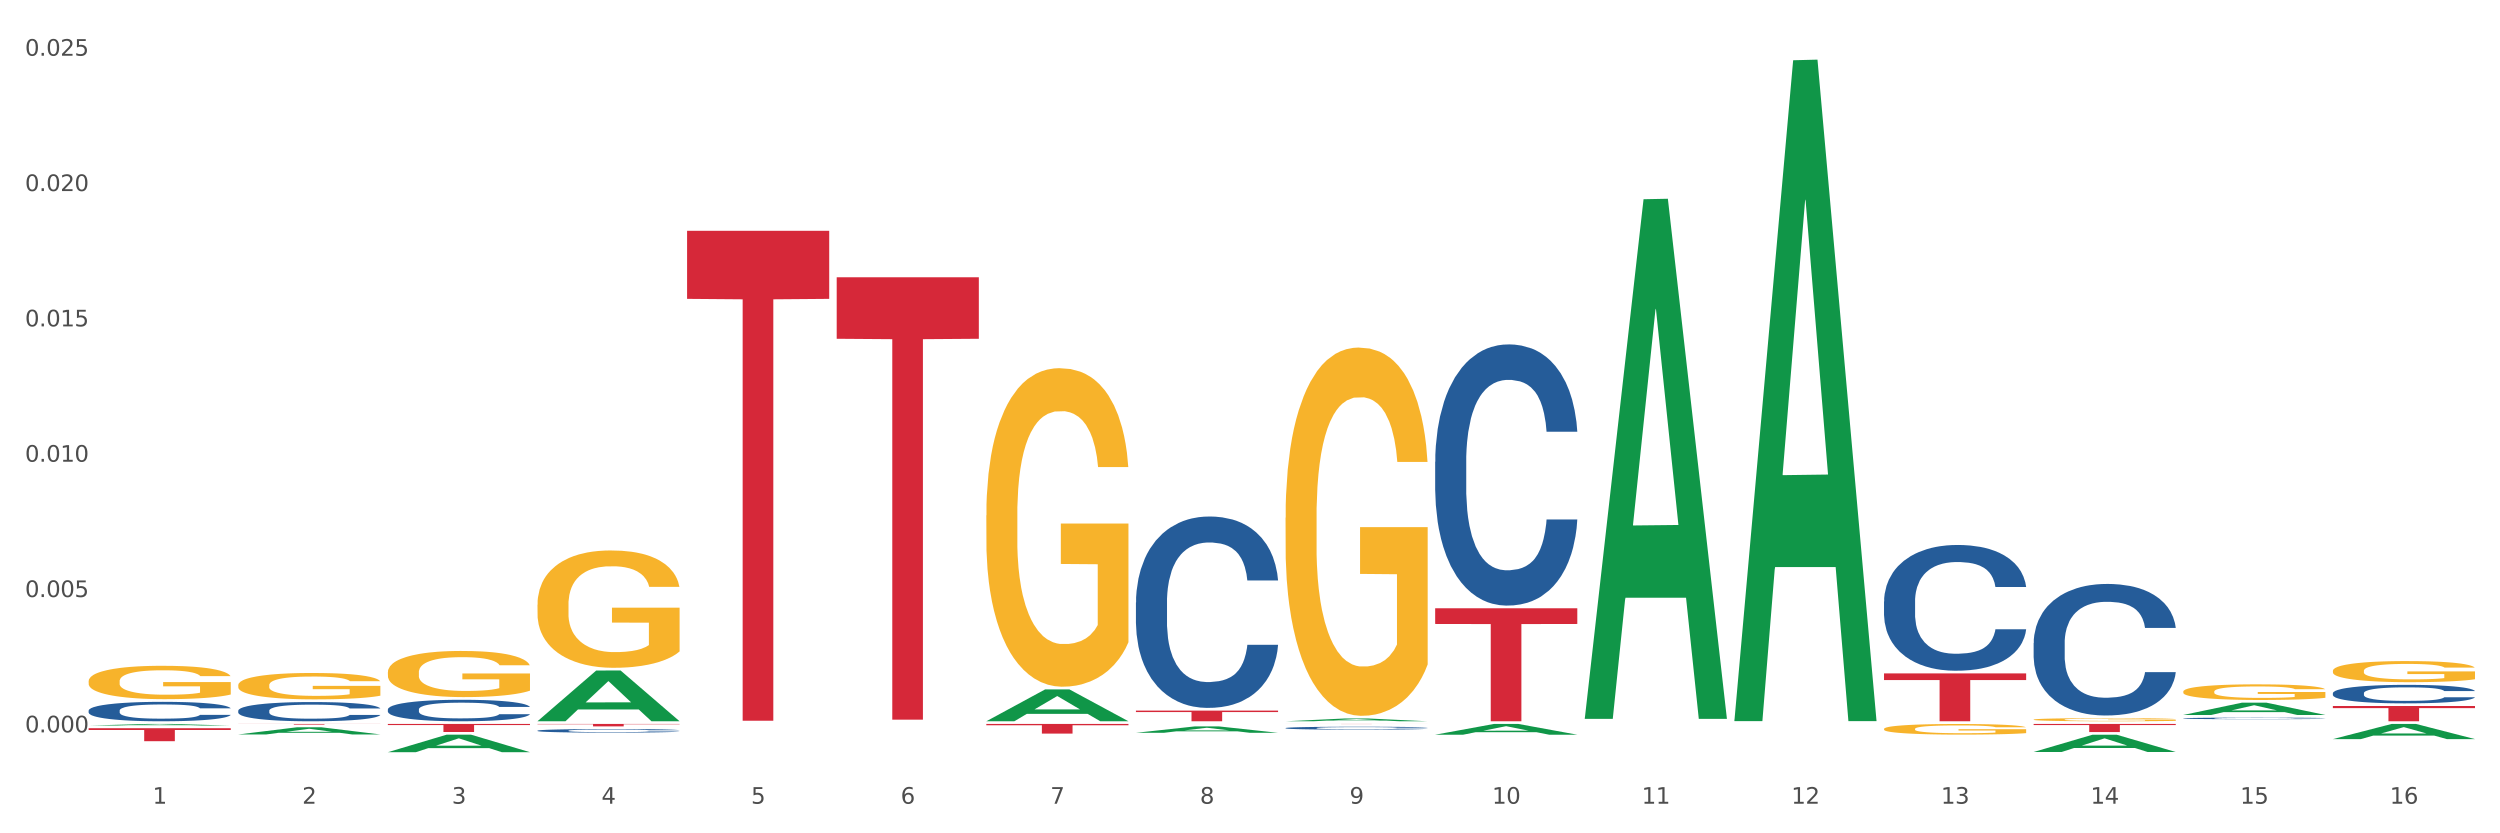 <?xml version="1.0" encoding="utf-8" standalone="no"?>
<!DOCTYPE svg PUBLIC "-//W3C//DTD SVG 1.1//EN"
  "http://www.w3.org/Graphics/SVG/1.1/DTD/svg11.dtd">
<svg xmlns:xlink="http://www.w3.org/1999/xlink" width="1080pt" height="360pt" viewBox="0 0 1080 360" xmlns="http://www.w3.org/2000/svg" version="1.1">
 <rect x="0" y="0" width="1080" height="360" fill="#333333" stroke="none"/>
 <defs>
  <style type="text/css">*{stroke-linejoin: round; stroke-linecap: butt}</style>
 </defs>
 <g id="figure_1">
  <g id="patch_1">
   <path d="M 0 360 
L 1080 360 
L 1080 0 
L 0 0 
z
" style="fill: #ffffff; stroke: #ffffff; stroke-linejoin: miter"/>
  </g>
  <g id="axes_1">
   <g id="matplotlib.axis_1">
    <g id="xtick_1">
     <g id="text_1">
      <!-- 1 -->
      <g style="fill: #4d4d4d" transform="translate(65.93 347.204) scale(0.096 -0.096)">
       <defs>
        <path id="DejaVuSans-31" d="M 794 531 
L 1825 531 
L 1825 4091 
L 703 3866 
L 703 4441 
L 1819 4666 
L 2450 4666 
L 2450 531 
L 3481 531 
L 3481 0 
L 794 0 
L 794 531 
z
" transform="scale(0.016)"/>
       </defs>
       <use xlink:href="#DejaVuSans-31"/>
      </g>
     </g>
    </g>
    <g id="xtick_2">
     <g id="text_2">
      <!-- 2 -->
      <g style="fill: #4d4d4d" transform="translate(130.565 347.204) scale(0.096 -0.096)">
       <defs>
        <path id="DejaVuSans-32" d="M 1228 531 
L 3431 531 
L 3431 0 
L 469 0 
L 469 531 
Q 828 903 1448 1529 
Q 2069 2156 2228 2338 
Q 2531 2678 2651 2914 
Q 2772 3150 2772 3378 
Q 2772 3750 2511 3984 
Q 2250 4219 1831 4219 
Q 1534 4219 1204 4116 
Q 875 4013 500 3803 
L 500 4441 
Q 881 4594 1212 4672 
Q 1544 4750 1819 4750 
Q 2544 4750 2975 4387 
Q 3406 4025 3406 3419 
Q 3406 3131 3298 2873 
Q 3191 2616 2906 2266 
Q 2828 2175 2409 1742 
Q 1991 1309 1228 531 
z
" transform="scale(0.016)"/>
       </defs>
       <use xlink:href="#DejaVuSans-32"/>
      </g>
     </g>
    </g>
    <g id="xtick_3">
     <g id="text_3">
      <!-- 3 -->
      <g style="fill: #4d4d4d" transform="translate(195.199 347.204) scale(0.096 -0.096)">
       <defs>
        <path id="DejaVuSans-33" d="M 2597 2516 
Q 3050 2419 3304 2112 
Q 3559 1806 3559 1356 
Q 3559 666 3084 287 
Q 2609 -91 1734 -91 
Q 1441 -91 1130 -33 
Q 819 25 488 141 
L 488 750 
Q 750 597 1062 519 
Q 1375 441 1716 441 
Q 2309 441 2620 675 
Q 2931 909 2931 1356 
Q 2931 1769 2642 2001 
Q 2353 2234 1838 2234 
L 1294 2234 
L 1294 2753 
L 1863 2753 
Q 2328 2753 2575 2939 
Q 2822 3125 2822 3475 
Q 2822 3834 2567 4026 
Q 2313 4219 1838 4219 
Q 1578 4219 1281 4162 
Q 984 4106 628 3988 
L 628 4550 
Q 988 4650 1302 4700 
Q 1616 4750 1894 4750 
Q 2613 4750 3031 4423 
Q 3450 4097 3450 3541 
Q 3450 3153 3228 2886 
Q 3006 2619 2597 2516 
z
" transform="scale(0.016)"/>
       </defs>
       <use xlink:href="#DejaVuSans-33"/>
      </g>
     </g>
    </g>
    <g id="xtick_4">
     <g id="text_4">
      <!-- 4 -->
      <g style="fill: #4d4d4d" transform="translate(259.833 347.204) scale(0.096 -0.096)">
       <defs>
        <path id="DejaVuSans-34" d="M 2419 4116 
L 825 1625 
L 2419 1625 
L 2419 4116 
z
M 2253 4666 
L 3047 4666 
L 3047 1625 
L 3713 1625 
L 3713 1100 
L 3047 1100 
L 3047 0 
L 2419 0 
L 2419 1100 
L 313 1100 
L 313 1709 
L 2253 4666 
z
" transform="scale(0.016)"/>
       </defs>
       <use xlink:href="#DejaVuSans-34"/>
      </g>
     </g>
    </g>
    <g id="xtick_5">
     <g id="text_5">
      <!-- 5 -->
      <g style="fill: #4d4d4d" transform="translate(324.467 347.204) scale(0.096 -0.096)">
       <defs>
        <path id="DejaVuSans-35" d="M 691 4666 
L 3169 4666 
L 3169 4134 
L 1269 4134 
L 1269 2991 
Q 1406 3038 1543 3061 
Q 1681 3084 1819 3084 
Q 2600 3084 3056 2656 
Q 3513 2228 3513 1497 
Q 3513 744 3044 326 
Q 2575 -91 1722 -91 
Q 1428 -91 1123 -41 
Q 819 9 494 109 
L 494 744 
Q 775 591 1075 516 
Q 1375 441 1709 441 
Q 2250 441 2565 725 
Q 2881 1009 2881 1497 
Q 2881 1984 2565 2268 
Q 2250 2553 1709 2553 
Q 1456 2553 1204 2497 
Q 953 2441 691 2322 
L 691 4666 
z
" transform="scale(0.016)"/>
       </defs>
       <use xlink:href="#DejaVuSans-35"/>
      </g>
     </g>
    </g>
    <g id="xtick_6">
     <g id="text_6">
      <!-- 6 -->
      <g style="fill: #4d4d4d" transform="translate(389.102 347.204) scale(0.096 -0.096)">
       <defs>
        <path id="DejaVuSans-36" d="M 2113 2584 
Q 1688 2584 1439 2293 
Q 1191 2003 1191 1497 
Q 1191 994 1439 701 
Q 1688 409 2113 409 
Q 2538 409 2786 701 
Q 3034 994 3034 1497 
Q 3034 2003 2786 2293 
Q 2538 2584 2113 2584 
z
M 3366 4563 
L 3366 3988 
Q 3128 4100 2886 4159 
Q 2644 4219 2406 4219 
Q 1781 4219 1451 3797 
Q 1122 3375 1075 2522 
Q 1259 2794 1537 2939 
Q 1816 3084 2150 3084 
Q 2853 3084 3261 2657 
Q 3669 2231 3669 1497 
Q 3669 778 3244 343 
Q 2819 -91 2113 -91 
Q 1303 -91 875 529 
Q 447 1150 447 2328 
Q 447 3434 972 4092 
Q 1497 4750 2381 4750 
Q 2619 4750 2861 4703 
Q 3103 4656 3366 4563 
z
" transform="scale(0.016)"/>
       </defs>
       <use xlink:href="#DejaVuSans-36"/>
      </g>
     </g>
    </g>
    <g id="xtick_7">
     <g id="text_7">
      <!-- 7 -->
      <g style="fill: #4d4d4d" transform="translate(453.736 347.204) scale(0.096 -0.096)">
       <defs>
        <path id="DejaVuSans-37" d="M 525 4666 
L 3525 4666 
L 3525 4397 
L 1831 0 
L 1172 0 
L 2766 4134 
L 525 4134 
L 525 4666 
z
" transform="scale(0.016)"/>
       </defs>
       <use xlink:href="#DejaVuSans-37"/>
      </g>
     </g>
    </g>
    <g id="xtick_8">
     <g id="text_8">
      <!-- 8 -->
      <g style="fill: #4d4d4d" transform="translate(518.37 347.204) scale(0.096 -0.096)">
       <defs>
        <path id="DejaVuSans-38" d="M 2034 2216 
Q 1584 2216 1326 1975 
Q 1069 1734 1069 1313 
Q 1069 891 1326 650 
Q 1584 409 2034 409 
Q 2484 409 2743 651 
Q 3003 894 3003 1313 
Q 3003 1734 2745 1975 
Q 2488 2216 2034 2216 
z
M 1403 2484 
Q 997 2584 770 2862 
Q 544 3141 544 3541 
Q 544 4100 942 4425 
Q 1341 4750 2034 4750 
Q 2731 4750 3128 4425 
Q 3525 4100 3525 3541 
Q 3525 3141 3298 2862 
Q 3072 2584 2669 2484 
Q 3125 2378 3379 2068 
Q 3634 1759 3634 1313 
Q 3634 634 3220 271 
Q 2806 -91 2034 -91 
Q 1263 -91 848 271 
Q 434 634 434 1313 
Q 434 1759 690 2068 
Q 947 2378 1403 2484 
z
M 1172 3481 
Q 1172 3119 1398 2916 
Q 1625 2713 2034 2713 
Q 2441 2713 2670 2916 
Q 2900 3119 2900 3481 
Q 2900 3844 2670 4047 
Q 2441 4250 2034 4250 
Q 1625 4250 1398 4047 
Q 1172 3844 1172 3481 
z
" transform="scale(0.016)"/>
       </defs>
       <use xlink:href="#DejaVuSans-38"/>
      </g>
     </g>
    </g>
    <g id="xtick_9">
     <g id="text_9">
      <!-- 9 -->
      <g style="fill: #4d4d4d" transform="translate(583.005 347.204) scale(0.096 -0.096)">
       <defs>
        <path id="DejaVuSans-39" d="M 703 97 
L 703 672 
Q 941 559 1184 500 
Q 1428 441 1663 441 
Q 2288 441 2617 861 
Q 2947 1281 2994 2138 
Q 2813 1869 2534 1725 
Q 2256 1581 1919 1581 
Q 1219 1581 811 2004 
Q 403 2428 403 3163 
Q 403 3881 828 4315 
Q 1253 4750 1959 4750 
Q 2769 4750 3195 4129 
Q 3622 3509 3622 2328 
Q 3622 1225 3098 567 
Q 2575 -91 1691 -91 
Q 1453 -91 1209 -44 
Q 966 3 703 97 
z
M 1959 2075 
Q 2384 2075 2632 2365 
Q 2881 2656 2881 3163 
Q 2881 3666 2632 3958 
Q 2384 4250 1959 4250 
Q 1534 4250 1286 3958 
Q 1038 3666 1038 3163 
Q 1038 2656 1286 2365 
Q 1534 2075 1959 2075 
z
" transform="scale(0.016)"/>
       </defs>
       <use xlink:href="#DejaVuSans-39"/>
      </g>
     </g>
    </g>
    <g id="xtick_10">
     <g id="text_10">
      <!-- 10 -->
      <g style="fill: #4d4d4d" transform="translate(644.585 347.204) scale(0.096 -0.096)">
       <defs>
        <path id="DejaVuSans-30" d="M 2034 4250 
Q 1547 4250 1301 3770 
Q 1056 3291 1056 2328 
Q 1056 1369 1301 889 
Q 1547 409 2034 409 
Q 2525 409 2770 889 
Q 3016 1369 3016 2328 
Q 3016 3291 2770 3770 
Q 2525 4250 2034 4250 
z
M 2034 4750 
Q 2819 4750 3233 4129 
Q 3647 3509 3647 2328 
Q 3647 1150 3233 529 
Q 2819 -91 2034 -91 
Q 1250 -91 836 529 
Q 422 1150 422 2328 
Q 422 3509 836 4129 
Q 1250 4750 2034 4750 
z
" transform="scale(0.016)"/>
       </defs>
       <use xlink:href="#DejaVuSans-31"/>
       <use xlink:href="#DejaVuSans-30" transform="translate(63.623 0)"/>
      </g>
     </g>
    </g>
    <g id="xtick_11">
     <g id="text_11">
      <!-- 11 -->
      <g style="fill: #4d4d4d" transform="translate(709.219 347.204) scale(0.096 -0.096)">
       <use xlink:href="#DejaVuSans-31"/>
       <use xlink:href="#DejaVuSans-31" transform="translate(63.623 0)"/>
      </g>
     </g>
    </g>
    <g id="xtick_12">
     <g id="text_12">
      <!-- 12 -->
      <g style="fill: #4d4d4d" transform="translate(773.854 347.204) scale(0.096 -0.096)">
       <use xlink:href="#DejaVuSans-31"/>
       <use xlink:href="#DejaVuSans-32" transform="translate(63.623 0)"/>
      </g>
     </g>
    </g>
    <g id="xtick_13">
     <g id="text_13">
      <!-- 13 -->
      <g style="fill: #4d4d4d" transform="translate(838.488 347.204) scale(0.096 -0.096)">
       <use xlink:href="#DejaVuSans-31"/>
       <use xlink:href="#DejaVuSans-33" transform="translate(63.623 0)"/>
      </g>
     </g>
    </g>
    <g id="xtick_14">
     <g id="text_14">
      <!-- 14 -->
      <g style="fill: #4d4d4d" transform="translate(903.122 347.204) scale(0.096 -0.096)">
       <use xlink:href="#DejaVuSans-31"/>
       <use xlink:href="#DejaVuSans-34" transform="translate(63.623 0)"/>
      </g>
     </g>
    </g>
    <g id="xtick_15">
     <g id="text_15">
      <!-- 15 -->
      <g style="fill: #4d4d4d" transform="translate(967.756 347.204) scale(0.096 -0.096)">
       <use xlink:href="#DejaVuSans-31"/>
       <use xlink:href="#DejaVuSans-35" transform="translate(63.623 0)"/>
      </g>
     </g>
    </g>
    <g id="xtick_16">
     <g id="text_16">
      <!-- 16 -->
      <g style="fill: #4d4d4d" transform="translate(1032.391 347.204) scale(0.096 -0.096)">
       <use xlink:href="#DejaVuSans-31"/>
       <use xlink:href="#DejaVuSans-36" transform="translate(63.623 0)"/>
      </g>
     </g>
    </g>
    <g id="xtick_17"/>
    <g id="xtick_18"/>
    <g id="xtick_19"/>
    <g id="xtick_20"/>
    <g id="xtick_21"/>
    <g id="xtick_22"/>
    <g id="xtick_23"/>
    <g id="xtick_24"/>
    <g id="xtick_25"/>
    <g id="xtick_26"/>
    <g id="xtick_27"/>
    <g id="xtick_28"/>
    <g id="xtick_29"/>
    <g id="xtick_30"/>
    <g id="xtick_31"/>
   </g>
   <g id="matplotlib.axis_2">
    <g id="ytick_1">
     <g id="text_17">
      <!-- 0.000 -->
      <g style="fill: #4d4d4d" transform="translate(10.8 316.387) scale(0.096 -0.096)">
       <defs>
        <path id="DejaVuSans-2e" d="M 684 794 
L 1344 794 
L 1344 0 
L 684 0 
L 684 794 
z
" transform="scale(0.016)"/>
       </defs>
       <use xlink:href="#DejaVuSans-30"/>
       <use xlink:href="#DejaVuSans-2e" transform="translate(63.623 0)"/>
       <use xlink:href="#DejaVuSans-30" transform="translate(95.41 0)"/>
       <use xlink:href="#DejaVuSans-30" transform="translate(159.033 0)"/>
       <use xlink:href="#DejaVuSans-30" transform="translate(222.656 0)"/>
      </g>
     </g>
    </g>
    <g id="ytick_2">
     <g id="text_18">
      <!-- 0.005 -->
      <g style="fill: #4d4d4d" transform="translate(10.8 257.924) scale(0.096 -0.096)">
       <use xlink:href="#DejaVuSans-30"/>
       <use xlink:href="#DejaVuSans-2e" transform="translate(63.623 0)"/>
       <use xlink:href="#DejaVuSans-30" transform="translate(95.41 0)"/>
       <use xlink:href="#DejaVuSans-30" transform="translate(159.033 0)"/>
       <use xlink:href="#DejaVuSans-35" transform="translate(222.656 0)"/>
      </g>
     </g>
    </g>
    <g id="ytick_3">
     <g id="text_19">
      <!-- 0.010 -->
      <g style="fill: #4d4d4d" transform="translate(10.8 199.461) scale(0.096 -0.096)">
       <use xlink:href="#DejaVuSans-30"/>
       <use xlink:href="#DejaVuSans-2e" transform="translate(63.623 0)"/>
       <use xlink:href="#DejaVuSans-30" transform="translate(95.41 0)"/>
       <use xlink:href="#DejaVuSans-31" transform="translate(159.033 0)"/>
       <use xlink:href="#DejaVuSans-30" transform="translate(222.656 0)"/>
      </g>
     </g>
    </g>
    <g id="ytick_4">
     <g id="text_20">
      <!-- 0.015 -->
      <g style="fill: #4d4d4d" transform="translate(10.8 140.999) scale(0.096 -0.096)">
       <use xlink:href="#DejaVuSans-30"/>
       <use xlink:href="#DejaVuSans-2e" transform="translate(63.623 0)"/>
       <use xlink:href="#DejaVuSans-30" transform="translate(95.41 0)"/>
       <use xlink:href="#DejaVuSans-31" transform="translate(159.033 0)"/>
       <use xlink:href="#DejaVuSans-35" transform="translate(222.656 0)"/>
      </g>
     </g>
    </g>
    <g id="ytick_5">
     <g id="text_21">
      <!-- 0.020 -->
      <g style="fill: #4d4d4d" transform="translate(10.8 82.536) scale(0.096 -0.096)">
       <use xlink:href="#DejaVuSans-30"/>
       <use xlink:href="#DejaVuSans-2e" transform="translate(63.623 0)"/>
       <use xlink:href="#DejaVuSans-30" transform="translate(95.41 0)"/>
       <use xlink:href="#DejaVuSans-32" transform="translate(159.033 0)"/>
       <use xlink:href="#DejaVuSans-30" transform="translate(222.656 0)"/>
      </g>
     </g>
    </g>
    <g id="ytick_6">
     <g id="text_22">
      <!-- 0.025 -->
      <g style="fill: #4d4d4d" transform="translate(10.8 24.073) scale(0.096 -0.096)">
       <use xlink:href="#DejaVuSans-30"/>
       <use xlink:href="#DejaVuSans-2e" transform="translate(63.623 0)"/>
       <use xlink:href="#DejaVuSans-30" transform="translate(95.41 0)"/>
       <use xlink:href="#DejaVuSans-32" transform="translate(159.033 0)"/>
       <use xlink:href="#DejaVuSans-35" transform="translate(222.656 0)"/>
      </g>
     </g>
    </g>
    <g id="ytick_7"/>
    <g id="ytick_8"/>
    <g id="ytick_9"/>
    <g id="ytick_10"/>
    <g id="ytick_11"/>
   </g>
   <g id="PolyCollection_1">
    <path d="M 38.283 313.44 
L 38.346 313.44 
L 63.667 312.741 
L 74.175 312.74 
L 99.686 313.442 
L 87.532 313.442 
L 82.024 313.278 
L 55.881 313.278 
L 55.691 313.281 
L 50.374 313.442 
L 38.283 313.442 
L 38.283 313.44 
L 59.173 313.181 
L 78.733 313.18 
L 69.048 312.89 
L 68.921 312.888 
L 68.794 312.89 
L 59.109 313.18 
L 59.173 313.181 
L 38.283 313.44 
z
" clip-path="url(#p90d43ed80d)" style="fill: #109648"/>
    <path d="M 878.529 312.74 
L 939.931 312.74 
L 939.931 313.228 
L 915.778 313.232 
L 915.778 316.254 
L 902.537 316.254 
L 902.537 313.232 
L 878.529 313.228 
L 878.529 312.743 
L 878.529 312.74 
z
" clip-path="url(#p90d43ed80d)" style="fill: #d62839"/>
    <path d="M 813.895 290.908 
L 875.297 290.908 
L 875.297 293.782 
L 851.143 293.802 
L 851.143 311.592 
L 837.903 311.592 
L 837.903 293.802 
L 813.895 293.782 
L 813.895 290.927 
L 813.895 290.908 
z
" clip-path="url(#p90d43ed80d)" style="fill: #d62839"/>
    <path d="M 619.992 262.768 
L 681.394 262.768 
L 681.394 269.553 
L 657.241 269.599 
L 657.241 311.592 
L 644 311.592 
L 644 269.599 
L 619.992 269.553 
L 619.992 262.814 
L 619.992 262.768 
z
" clip-path="url(#p90d43ed80d)" style="fill: #d62839"/>
    <path d="M 555.357 312.74 
L 616.76 312.74 
L 616.76 312.748 
L 592.606 312.748 
L 592.606 312.798 
L 579.365 312.798 
L 579.365 312.748 
L 555.357 312.748 
L 555.357 312.74 
L 555.357 312.74 
z
" clip-path="url(#p90d43ed80d)" style="fill: #d62839"/>
    <path d="M 490.723 306.966 
L 552.126 306.966 
L 552.126 307.609 
L 527.972 307.613 
L 527.972 311.592 
L 514.731 311.592 
L 514.731 307.613 
L 490.723 307.609 
L 490.723 306.97 
L 490.723 306.966 
z
" clip-path="url(#p90d43ed80d)" style="fill: #d62839"/>
    <path d="M 426.089 312.74 
L 487.491 312.74 
L 487.491 313.321 
L 463.338 313.325 
L 463.338 316.919 
L 450.097 316.919 
L 450.097 313.325 
L 426.089 313.321 
L 426.089 312.744 
L 426.089 312.74 
z
" clip-path="url(#p90d43ed80d)" style="fill: #d62839"/>
    <path d="M 361.454 119.791 
L 422.857 119.791 
L 422.857 146.349 
L 398.703 146.528 
L 398.703 310.898 
L 385.463 310.898 
L 385.463 146.528 
L 361.454 146.349 
L 361.454 119.971 
L 361.454 119.791 
z
" clip-path="url(#p90d43ed80d)" style="fill: #d62839"/>
    <path d="M 296.82 99.692 
L 358.223 99.692 
L 358.223 129.106 
L 334.069 129.305 
L 334.069 311.352 
L 320.828 311.352 
L 320.828 129.305 
L 296.82 129.106 
L 296.82 99.891 
L 296.82 99.692 
z
" clip-path="url(#p90d43ed80d)" style="fill: #d62839"/>
    <path d="M 232.186 312.74 
L 293.588 312.74 
L 293.588 312.887 
L 269.435 312.888 
L 269.435 313.796 
L 256.194 313.796 
L 256.194 312.888 
L 232.186 312.887 
L 232.186 312.741 
L 232.186 312.74 
z
" clip-path="url(#p90d43ed80d)" style="fill: #d62839"/>
    <path d="M 1007.797 299.449 
L 1007.87 299.442 
L 1007.87 299.237 
L 1008.088 298.96 
L 1008.886 298.448 
L 1009.902 298.061 
L 1011.644 297.608 
L 1012.588 297.418 
L 1013.822 297.206 
L 1016.362 296.862 
L 1019.265 296.57 
L 1021.297 296.409 
L 1022.821 296.307 
L 1026.233 296.124 
L 1028.192 296.044 
L 1030.225 295.978 
L 1031.967 295.934 
L 1034.87 295.883 
L 1037.192 295.861 
L 1039.878 295.854 
L 1042.128 295.861 
L 1045.103 295.89 
L 1049.458 295.978 
L 1051.128 296.029 
L 1053.378 296.117 
L 1055.7 296.234 
L 1057.587 296.351 
L 1059.765 296.519 
L 1062.015 296.738 
L 1064.192 297.016 
L 1065.716 297.271 
L 1066.95 297.542 
L 1068.039 297.871 
L 1068.837 298.229 
L 1069.2 298.529 
L 1055.918 298.529 
L 1055.555 298.258 
L 1054.829 297.966 
L 1054.103 297.768 
L 1053.305 297.608 
L 1052.071 297.425 
L 1050.982 297.308 
L 1049.168 297.169 
L 1047.499 297.081 
L 1046.12 297.03 
L 1044.45 296.986 
L 1040.894 296.943 
L 1038.354 296.943 
L 1036.757 296.957 
L 1034.797 296.994 
L 1033.128 297.045 
L 1031.168 297.133 
L 1029.644 297.228 
L 1028.12 297.352 
L 1027.249 297.44 
L 1025.942 297.6 
L 1025.071 297.732 
L 1023.91 297.958 
L 1023.257 298.119 
L 1022.096 298.536 
L 1021.588 298.843 
L 1021.37 299.055 
L 1021.225 299.289 
L 1021.225 300.429 
L 1021.66 300.94 
L 1022.023 301.16 
L 1022.604 301.408 
L 1023.692 301.73 
L 1025.289 302.044 
L 1026.959 302.271 
L 1028.338 302.409 
L 1029.644 302.512 
L 1030.95 302.592 
L 1032.547 302.665 
L 1033.854 302.709 
L 1035.813 302.753 
L 1038.136 302.775 
L 1039.95 302.775 
L 1043.652 302.738 
L 1045.321 302.702 
L 1046.918 302.651 
L 1048.66 302.57 
L 1050.039 302.482 
L 1050.837 302.417 
L 1052.144 302.278 
L 1053.16 302.132 
L 1054.031 301.964 
L 1054.611 301.817 
L 1055.265 301.598 
L 1055.773 301.35 
L 1055.918 301.218 
L 1069.2 301.218 
L 1068.91 301.481 
L 1068.402 301.737 
L 1067.386 302.08 
L 1066.587 302.278 
L 1065.353 302.519 
L 1064.047 302.724 
L 1062.232 302.95 
L 1060.563 303.118 
L 1058.821 303.264 
L 1056.934 303.396 
L 1053.523 303.579 
L 1052.289 303.63 
L 1049.676 303.718 
L 1047.644 303.769 
L 1044.668 303.82 
L 1041.62 303.849 
L 1038.426 303.856 
L 1035.596 303.842 
L 1032.475 303.798 
L 1030.515 303.754 
L 1028.338 303.688 
L 1025.797 303.586 
L 1023.402 303.462 
L 1021.152 303.316 
L 1019.047 303.148 
L 1017.088 302.958 
L 1014.547 302.643 
L 1012.66 302.336 
L 1011.281 302.051 
L 1010.338 301.81 
L 1009.394 301.503 
L 1008.886 301.291 
L 1008.088 300.78 
L 1007.797 300.304 
L 1007.797 299.449 
z
" clip-path="url(#p90d43ed80d)" style="fill: #255c99"/>
    <path d="M 943.163 310.326 
L 943.236 310.325 
L 943.236 310.308 
L 943.453 310.284 
L 944.252 310.24 
L 945.268 310.207 
L 947.01 310.168 
L 947.953 310.152 
L 949.187 310.134 
L 951.728 310.104 
L 954.631 310.079 
L 956.663 310.065 
L 958.187 310.056 
L 961.598 310.041 
L 963.558 310.034 
L 965.59 310.028 
L 967.332 310.024 
L 970.235 310.02 
L 972.558 310.018 
L 975.243 310.018 
L 977.493 310.018 
L 980.469 310.021 
L 984.824 310.028 
L 986.493 310.033 
L 988.743 310.04 
L 991.066 310.05 
L 992.953 310.06 
L 995.13 310.075 
L 997.38 310.093 
L 999.558 310.117 
L 1001.082 310.139 
L 1002.316 310.162 
L 1003.404 310.191 
L 1004.203 310.221 
L 1004.566 310.247 
L 991.284 310.247 
L 990.921 310.224 
L 990.195 310.199 
L 989.469 310.182 
L 988.671 310.168 
L 987.437 310.152 
L 986.348 310.142 
L 984.534 310.13 
L 982.864 310.123 
L 981.485 310.119 
L 979.816 310.115 
L 976.26 310.111 
L 973.719 310.111 
L 972.122 310.112 
L 970.163 310.115 
L 968.494 310.12 
L 966.534 310.127 
L 965.01 310.135 
L 963.485 310.146 
L 962.615 310.154 
L 961.308 310.167 
L 960.437 310.179 
L 959.276 310.198 
L 958.623 310.212 
L 957.461 310.248 
L 956.953 310.274 
L 956.736 310.292 
L 956.59 310.312 
L 956.59 310.41 
L 957.026 310.454 
L 957.389 310.473 
L 957.969 310.494 
L 959.058 310.522 
L 960.655 310.549 
L 962.324 310.568 
L 963.703 310.58 
L 965.01 310.589 
L 966.316 310.596 
L 967.913 310.602 
L 969.219 310.606 
L 971.179 310.61 
L 973.502 310.611 
L 975.316 310.611 
L 979.018 310.608 
L 980.687 310.605 
L 982.284 310.601 
L 984.026 310.594 
L 985.405 310.586 
L 986.203 310.581 
L 987.509 310.569 
L 988.526 310.556 
L 989.397 310.542 
L 989.977 310.529 
L 990.63 310.51 
L 991.138 310.489 
L 991.284 310.478 
L 1004.566 310.478 
L 1004.275 310.5 
L 1003.767 310.522 
L 1002.751 310.552 
L 1001.953 310.569 
L 1000.719 310.589 
L 999.413 310.607 
L 997.598 310.626 
L 995.929 310.641 
L 994.187 310.653 
L 992.3 310.665 
L 988.888 310.68 
L 987.655 310.685 
L 985.042 310.692 
L 983.009 310.697 
L 980.034 310.701 
L 976.985 310.704 
L 973.792 310.704 
L 970.961 310.703 
L 967.84 310.699 
L 965.881 310.695 
L 963.703 310.69 
L 961.163 310.681 
L 958.768 310.67 
L 956.518 310.658 
L 954.413 310.643 
L 952.453 310.627 
L 949.913 310.6 
L 948.026 310.574 
L 946.647 310.549 
L 945.703 310.529 
L 944.76 310.502 
L 944.252 310.484 
L 943.453 310.44 
L 943.163 310.399 
L 943.163 310.326 
z
" clip-path="url(#p90d43ed80d)" style="fill: #255c99"/>
    <path d="M 878.529 277.798 
L 878.601 277.746 
L 878.601 276.293 
L 878.819 274.32 
L 879.618 270.687 
L 880.634 267.936 
L 882.376 264.717 
L 883.319 263.368 
L 884.553 261.863 
L 887.093 259.423 
L 889.996 257.347 
L 892.029 256.205 
L 893.553 255.478 
L 896.964 254.18 
L 898.924 253.609 
L 900.956 253.142 
L 902.698 252.831 
L 905.601 252.467 
L 907.924 252.312 
L 910.609 252.26 
L 912.859 252.312 
L 915.835 252.519 
L 920.19 253.142 
L 921.859 253.505 
L 924.109 254.128 
L 926.432 254.959 
L 928.319 255.789 
L 930.496 256.983 
L 932.746 258.54 
L 934.923 260.513 
L 936.448 262.33 
L 937.681 264.25 
L 938.77 266.586 
L 939.569 269.13 
L 939.931 271.258 
L 926.649 271.258 
L 926.286 269.337 
L 925.561 267.261 
L 924.835 265.859 
L 924.036 264.717 
L 922.803 263.42 
L 921.714 262.589 
L 919.899 261.603 
L 918.23 260.98 
L 916.851 260.617 
L 915.182 260.305 
L 911.625 259.994 
L 909.085 259.994 
L 907.488 260.098 
L 905.529 260.357 
L 903.859 260.721 
L 901.9 261.344 
L 900.375 262.018 
L 898.851 262.901 
L 897.98 263.524 
L 896.674 264.666 
L 895.803 265.6 
L 894.642 267.209 
L 893.988 268.351 
L 892.827 271.31 
L 892.319 273.49 
L 892.101 274.995 
L 891.956 276.656 
L 891.956 284.754 
L 892.392 288.387 
L 892.754 289.945 
L 893.335 291.709 
L 894.424 293.993 
L 896.021 296.225 
L 897.69 297.834 
L 899.069 298.821 
L 900.375 299.547 
L 901.682 300.118 
L 903.279 300.637 
L 904.585 300.949 
L 906.545 301.26 
L 908.867 301.416 
L 910.682 301.416 
L 914.383 301.157 
L 916.053 300.897 
L 917.649 300.534 
L 919.391 299.963 
L 920.77 299.34 
L 921.569 298.873 
L 922.875 297.886 
L 923.891 296.848 
L 924.762 295.654 
L 925.343 294.616 
L 925.996 293.059 
L 926.504 291.294 
L 926.649 290.36 
L 939.931 290.36 
L 939.641 292.228 
L 939.133 294.045 
L 938.117 296.485 
L 937.319 297.886 
L 936.085 299.599 
L 934.778 301.053 
L 932.964 302.662 
L 931.294 303.856 
L 929.552 304.894 
L 927.665 305.828 
L 924.254 307.126 
L 923.02 307.489 
L 920.407 308.112 
L 918.375 308.475 
L 915.399 308.839 
L 912.351 309.046 
L 909.158 309.098 
L 906.327 308.995 
L 903.206 308.683 
L 901.246 308.372 
L 899.069 307.905 
L 896.529 307.178 
L 894.134 306.295 
L 891.884 305.257 
L 889.779 304.063 
L 887.819 302.714 
L 885.279 300.482 
L 883.392 298.302 
L 882.013 296.277 
L 881.069 294.564 
L 880.126 292.384 
L 879.618 290.879 
L 878.819 287.245 
L 878.529 283.871 
L 878.529 277.798 
z
" clip-path="url(#p90d43ed80d)" style="fill: #255c99"/>
    <path d="M 813.895 259.838 
L 813.967 259.788 
L 813.967 258.399 
L 814.185 256.513 
L 814.983 253.04 
L 815.999 250.41 
L 817.741 247.333 
L 818.685 246.043 
L 819.919 244.604 
L 822.459 242.272 
L 825.362 240.287 
L 827.394 239.196 
L 828.919 238.501 
L 832.33 237.26 
L 834.289 236.714 
L 836.322 236.268 
L 838.064 235.97 
L 840.967 235.623 
L 843.289 235.474 
L 845.975 235.424 
L 848.225 235.474 
L 851.201 235.672 
L 855.555 236.268 
L 857.225 236.615 
L 859.475 237.211 
L 861.797 238.005 
L 863.684 238.799 
L 865.862 239.94 
L 868.112 241.428 
L 870.289 243.314 
L 871.813 245.051 
L 873.047 246.887 
L 874.136 249.12 
L 874.934 251.551 
L 875.297 253.586 
L 862.015 253.586 
L 861.652 251.75 
L 860.926 249.765 
L 860.201 248.425 
L 859.402 247.333 
L 858.168 246.093 
L 857.08 245.299 
L 855.265 244.356 
L 853.596 243.761 
L 852.217 243.413 
L 850.547 243.116 
L 846.991 242.818 
L 844.451 242.818 
L 842.854 242.917 
L 840.894 243.165 
L 839.225 243.513 
L 837.265 244.108 
L 835.741 244.753 
L 834.217 245.597 
L 833.346 246.192 
L 832.04 247.284 
L 831.169 248.177 
L 830.007 249.715 
L 829.354 250.807 
L 828.193 253.635 
L 827.685 255.719 
L 827.467 257.158 
L 827.322 258.746 
L 827.322 266.487 
L 827.757 269.961 
L 828.12 271.449 
L 828.701 273.137 
L 829.79 275.32 
L 831.386 277.454 
L 833.056 278.992 
L 834.435 279.935 
L 835.741 280.629 
L 837.048 281.175 
L 838.644 281.671 
L 839.951 281.969 
L 841.91 282.267 
L 844.233 282.416 
L 846.047 282.416 
L 849.749 282.168 
L 851.418 281.92 
L 853.015 281.572 
L 854.757 281.026 
L 856.136 280.431 
L 856.934 279.984 
L 858.241 279.042 
L 859.257 278.049 
L 860.128 276.908 
L 860.709 275.915 
L 861.362 274.427 
L 861.87 272.74 
L 862.015 271.846 
L 875.297 271.846 
L 875.007 273.633 
L 874.499 275.37 
L 873.483 277.702 
L 872.684 279.042 
L 871.45 280.679 
L 870.144 282.068 
L 868.329 283.607 
L 866.66 284.748 
L 864.918 285.74 
L 863.031 286.634 
L 859.62 287.874 
L 858.386 288.221 
L 855.773 288.817 
L 853.741 289.164 
L 850.765 289.512 
L 847.717 289.71 
L 844.523 289.76 
L 841.693 289.661 
L 838.572 289.363 
L 836.612 289.065 
L 834.435 288.618 
L 831.894 287.924 
L 829.499 287.08 
L 827.249 286.088 
L 825.144 284.946 
L 823.185 283.656 
L 820.644 281.523 
L 818.757 279.439 
L 817.378 277.503 
L 816.435 275.866 
L 815.491 273.782 
L 814.983 272.343 
L 814.185 268.869 
L 813.895 265.644 
L 813.895 259.838 
z
" clip-path="url(#p90d43ed80d)" style="fill: #255c99"/>
    <path d="M 619.992 199.48 
L 620.064 199.377 
L 620.064 196.492 
L 620.282 192.576 
L 621.08 185.362 
L 622.096 179.901 
L 623.838 173.512 
L 624.782 170.832 
L 626.016 167.844 
L 628.556 163 
L 631.459 158.878 
L 633.492 156.611 
L 635.016 155.168 
L 638.427 152.592 
L 640.387 151.458 
L 642.419 150.531 
L 644.161 149.913 
L 647.064 149.191 
L 649.387 148.882 
L 652.072 148.779 
L 654.322 148.882 
L 657.298 149.294 
L 661.653 150.531 
L 663.322 151.252 
L 665.572 152.489 
L 667.894 154.138 
L 669.781 155.787 
L 671.959 158.157 
L 674.209 161.248 
L 676.386 165.164 
L 677.91 168.771 
L 679.144 172.584 
L 680.233 177.221 
L 681.031 182.271 
L 681.394 186.496 
L 668.112 186.496 
L 667.749 182.683 
L 667.023 178.561 
L 666.298 175.779 
L 665.499 173.512 
L 664.265 170.935 
L 663.177 169.286 
L 661.362 167.328 
L 659.693 166.092 
L 658.314 165.37 
L 656.644 164.752 
L 653.088 164.134 
L 650.548 164.134 
L 648.951 164.34 
L 646.991 164.855 
L 645.322 165.577 
L 643.362 166.813 
L 641.838 168.153 
L 640.314 169.905 
L 639.443 171.141 
L 638.137 173.408 
L 637.266 175.263 
L 636.104 178.458 
L 635.451 180.725 
L 634.29 186.599 
L 633.782 190.927 
L 633.564 193.916 
L 633.419 197.213 
L 633.419 213.289 
L 633.854 220.503 
L 634.217 223.595 
L 634.798 227.098 
L 635.887 231.633 
L 637.483 236.064 
L 639.153 239.258 
L 640.532 241.216 
L 641.838 242.659 
L 643.145 243.793 
L 644.741 244.823 
L 646.048 245.441 
L 648.007 246.06 
L 650.33 246.369 
L 652.145 246.369 
L 655.846 245.854 
L 657.515 245.338 
L 659.112 244.617 
L 660.854 243.483 
L 662.233 242.247 
L 663.032 241.319 
L 664.338 239.361 
L 665.354 237.3 
L 666.225 234.93 
L 666.806 232.869 
L 667.459 229.778 
L 667.967 226.274 
L 668.112 224.419 
L 681.394 224.419 
L 681.104 228.129 
L 680.596 231.736 
L 679.58 236.579 
L 678.781 239.361 
L 677.547 242.762 
L 676.241 245.648 
L 674.427 248.842 
L 672.757 251.212 
L 671.015 253.273 
L 669.128 255.128 
L 665.717 257.705 
L 664.483 258.426 
L 661.87 259.663 
L 659.838 260.384 
L 656.862 261.105 
L 653.814 261.517 
L 650.62 261.621 
L 647.79 261.414 
L 644.669 260.796 
L 642.709 260.178 
L 640.532 259.25 
L 637.991 257.808 
L 635.596 256.056 
L 633.346 253.995 
L 631.242 251.625 
L 629.282 248.945 
L 626.742 244.514 
L 624.855 240.186 
L 623.475 236.167 
L 622.532 232.766 
L 621.588 228.438 
L 621.08 225.449 
L 620.282 218.236 
L 619.992 211.538 
L 619.992 199.48 
z
" clip-path="url(#p90d43ed80d)" style="fill: #255c99"/>
    <path d="M 555.357 314.517 
L 555.43 314.516 
L 555.43 314.484 
L 555.648 314.439 
L 556.446 314.358 
L 557.462 314.297 
L 559.204 314.225 
L 560.148 314.195 
L 561.381 314.161 
L 563.922 314.106 
L 566.825 314.06 
L 568.857 314.035 
L 570.381 314.018 
L 573.793 313.989 
L 575.752 313.977 
L 577.785 313.966 
L 579.526 313.959 
L 582.43 313.951 
L 584.752 313.948 
L 587.438 313.946 
L 589.688 313.948 
L 592.663 313.952 
L 597.018 313.966 
L 598.688 313.974 
L 600.938 313.988 
L 603.26 314.007 
L 605.147 314.025 
L 607.325 314.052 
L 609.575 314.087 
L 611.752 314.131 
L 613.276 314.171 
L 614.51 314.214 
L 615.599 314.267 
L 616.397 314.323 
L 616.76 314.371 
L 603.478 314.371 
L 603.115 314.328 
L 602.389 314.282 
L 601.663 314.25 
L 600.865 314.225 
L 599.631 314.196 
L 598.542 314.177 
L 596.728 314.155 
L 595.059 314.141 
L 593.68 314.133 
L 592.01 314.126 
L 588.454 314.119 
L 585.913 314.119 
L 584.317 314.122 
L 582.357 314.127 
L 580.688 314.135 
L 578.728 314.149 
L 577.204 314.164 
L 575.68 314.184 
L 574.809 314.198 
L 573.502 314.224 
L 572.631 314.245 
L 571.47 314.281 
L 570.817 314.306 
L 569.656 314.372 
L 569.148 314.421 
L 568.93 314.455 
L 568.785 314.492 
L 568.785 314.673 
L 569.22 314.754 
L 569.583 314.789 
L 570.164 314.828 
L 571.252 314.879 
L 572.849 314.929 
L 574.518 314.965 
L 575.897 314.987 
L 577.204 315.003 
L 578.51 315.016 
L 580.107 315.028 
L 581.414 315.035 
L 583.373 315.042 
L 585.696 315.045 
L 587.51 315.045 
L 591.212 315.039 
L 592.881 315.034 
L 594.478 315.025 
L 596.22 315.013 
L 597.599 314.999 
L 598.397 314.988 
L 599.704 314.966 
L 600.72 314.943 
L 601.591 314.916 
L 602.171 314.893 
L 602.825 314.858 
L 603.333 314.819 
L 603.478 314.798 
L 616.76 314.798 
L 616.47 314.84 
L 615.962 314.88 
L 614.945 314.935 
L 614.147 314.966 
L 612.913 315.005 
L 611.607 315.037 
L 609.792 315.073 
L 608.123 315.1 
L 606.381 315.123 
L 604.494 315.144 
L 601.083 315.173 
L 599.849 315.181 
L 597.236 315.195 
L 595.204 315.203 
L 592.228 315.211 
L 589.18 315.216 
L 585.986 315.217 
L 583.155 315.215 
L 580.035 315.208 
L 578.075 315.201 
L 575.897 315.19 
L 573.357 315.174 
L 570.962 315.154 
L 568.712 315.131 
L 566.607 315.104 
L 564.648 315.074 
L 562.107 315.024 
L 560.22 314.976 
L 558.841 314.93 
L 557.898 314.892 
L 556.954 314.843 
L 556.446 314.81 
L 555.648 314.728 
L 555.357 314.653 
L 555.357 314.517 
z
" clip-path="url(#p90d43ed80d)" style="fill: #255c99"/>
    <path d="M 490.723 260.282 
L 490.796 260.206 
L 490.796 258.092 
L 491.013 255.222 
L 491.812 249.936 
L 492.828 245.934 
L 494.57 241.252 
L 495.513 239.288 
L 496.747 237.098 
L 499.287 233.549 
L 502.191 230.528 
L 504.223 228.867 
L 505.747 227.81 
L 509.158 225.922 
L 511.118 225.091 
L 513.15 224.411 
L 514.892 223.958 
L 517.795 223.43 
L 520.118 223.203 
L 522.803 223.128 
L 525.053 223.203 
L 528.029 223.505 
L 532.384 224.411 
L 534.053 224.94 
L 536.303 225.846 
L 538.626 227.054 
L 540.513 228.263 
L 542.69 230 
L 544.94 232.265 
L 547.118 235.135 
L 548.642 237.778 
L 549.876 240.572 
L 550.964 243.97 
L 551.763 247.67 
L 552.126 250.767 
L 538.844 250.767 
L 538.481 247.973 
L 537.755 244.952 
L 537.029 242.913 
L 536.231 241.252 
L 534.997 239.364 
L 533.908 238.155 
L 532.094 236.721 
L 530.424 235.814 
L 529.045 235.286 
L 527.376 234.833 
L 523.819 234.38 
L 521.279 234.38 
L 519.682 234.531 
L 517.723 234.908 
L 516.053 235.437 
L 514.094 236.343 
L 512.57 237.325 
L 511.045 238.608 
L 510.174 239.515 
L 508.868 241.176 
L 507.997 242.535 
L 506.836 244.876 
L 506.183 246.538 
L 505.021 250.842 
L 504.513 254.014 
L 504.296 256.204 
L 504.15 258.62 
L 504.15 270.401 
L 504.586 275.687 
L 504.949 277.953 
L 505.529 280.52 
L 506.618 283.843 
L 508.215 287.09 
L 509.884 289.431 
L 511.263 290.866 
L 512.57 291.923 
L 513.876 292.754 
L 515.473 293.509 
L 516.779 293.962 
L 518.739 294.415 
L 521.061 294.642 
L 522.876 294.642 
L 526.578 294.264 
L 528.247 293.887 
L 529.844 293.358 
L 531.586 292.527 
L 532.965 291.621 
L 533.763 290.941 
L 535.069 289.507 
L 536.085 287.996 
L 536.956 286.259 
L 537.537 284.749 
L 538.19 282.484 
L 538.698 279.916 
L 538.844 278.557 
L 552.126 278.557 
L 551.835 281.275 
L 551.327 283.918 
L 550.311 287.468 
L 549.513 289.507 
L 548.279 291.999 
L 546.972 294.113 
L 545.158 296.454 
L 543.489 298.191 
L 541.747 299.701 
L 539.86 301.061 
L 536.448 302.949 
L 535.215 303.477 
L 532.602 304.383 
L 530.569 304.912 
L 527.594 305.441 
L 524.545 305.743 
L 521.352 305.818 
L 518.521 305.667 
L 515.4 305.214 
L 513.441 304.761 
L 511.263 304.081 
L 508.723 303.024 
L 506.328 301.74 
L 504.078 300.23 
L 501.973 298.493 
L 500.013 296.53 
L 497.473 293.282 
L 495.586 290.111 
L 494.207 287.166 
L 493.263 284.674 
L 492.32 281.502 
L 491.812 279.312 
L 491.013 274.026 
L 490.723 269.117 
L 490.723 260.282 
z
" clip-path="url(#p90d43ed80d)" style="fill: #255c99"/>
    <path d="M 232.186 315.641 
L 232.258 315.64 
L 232.258 315.6 
L 232.476 315.547 
L 233.275 315.447 
L 234.291 315.372 
L 236.033 315.284 
L 236.976 315.247 
L 238.21 315.206 
L 240.75 315.14 
L 243.654 315.083 
L 245.686 315.052 
L 247.21 315.032 
L 250.621 314.997 
L 252.581 314.981 
L 254.613 314.968 
L 256.355 314.96 
L 259.258 314.95 
L 261.581 314.946 
L 264.266 314.944 
L 266.516 314.946 
L 269.492 314.951 
L 273.847 314.968 
L 275.516 314.978 
L 277.766 314.995 
L 280.089 315.018 
L 281.976 315.041 
L 284.153 315.073 
L 286.403 315.116 
L 288.58 315.169 
L 290.105 315.219 
L 291.338 315.272 
L 292.427 315.335 
L 293.226 315.405 
L 293.588 315.463 
L 280.306 315.463 
L 279.943 315.41 
L 279.218 315.354 
L 278.492 315.315 
L 277.693 315.284 
L 276.46 315.249 
L 275.371 315.226 
L 273.556 315.199 
L 271.887 315.182 
L 270.508 315.172 
L 268.839 315.164 
L 265.282 315.155 
L 262.742 315.155 
L 261.145 315.158 
L 259.186 315.165 
L 257.516 315.175 
L 255.557 315.192 
L 254.032 315.211 
L 252.508 315.235 
L 251.637 315.252 
L 250.331 315.283 
L 249.46 315.308 
L 248.299 315.352 
L 247.645 315.384 
L 246.484 315.464 
L 245.976 315.524 
L 245.758 315.565 
L 245.613 315.61 
L 245.613 315.831 
L 246.049 315.931 
L 246.412 315.973 
L 246.992 316.021 
L 248.081 316.084 
L 249.678 316.145 
L 251.347 316.189 
L 252.726 316.216 
L 254.032 316.235 
L 255.339 316.251 
L 256.936 316.265 
L 258.242 316.274 
L 260.202 316.282 
L 262.524 316.286 
L 264.339 316.286 
L 268.04 316.279 
L 269.71 316.272 
L 271.306 316.262 
L 273.048 316.247 
L 274.427 316.23 
L 275.226 316.217 
L 276.532 316.19 
L 277.548 316.162 
L 278.419 316.129 
L 279 316.101 
L 279.653 316.058 
L 280.161 316.01 
L 280.306 315.985 
L 293.588 315.985 
L 293.298 316.036 
L 292.79 316.085 
L 291.774 316.152 
L 290.976 316.19 
L 289.742 316.237 
L 288.435 316.277 
L 286.621 316.32 
L 284.951 316.353 
L 283.21 316.381 
L 281.322 316.407 
L 277.911 316.442 
L 276.677 316.452 
L 274.064 316.469 
L 272.032 316.479 
L 269.056 316.489 
L 266.008 316.495 
L 262.815 316.496 
L 259.984 316.493 
L 256.863 316.485 
L 254.903 316.476 
L 252.726 316.464 
L 250.186 316.444 
L 247.791 316.42 
L 245.541 316.391 
L 243.436 316.359 
L 241.476 316.322 
L 238.936 316.261 
L 237.049 316.201 
L 235.67 316.146 
L 234.726 316.099 
L 233.783 316.04 
L 233.275 315.999 
L 232.476 315.899 
L 232.186 315.807 
L 232.186 315.641 
z
" clip-path="url(#p90d43ed80d)" style="fill: #255c99"/>
    <path d="M 167.552 306.475 
L 167.624 306.467 
L 167.624 306.229 
L 167.842 305.907 
L 168.64 305.313 
L 169.656 304.863 
L 171.398 304.337 
L 172.342 304.116 
L 173.576 303.87 
L 176.116 303.471 
L 179.019 303.132 
L 181.051 302.945 
L 182.576 302.826 
L 185.987 302.614 
L 187.947 302.521 
L 189.979 302.444 
L 191.721 302.393 
L 194.624 302.334 
L 196.946 302.308 
L 199.632 302.3 
L 201.882 302.308 
L 204.858 302.342 
L 209.212 302.444 
L 210.882 302.504 
L 213.132 302.606 
L 215.454 302.741 
L 217.341 302.877 
L 219.519 303.072 
L 221.769 303.327 
L 223.946 303.649 
L 225.47 303.946 
L 226.704 304.26 
L 227.793 304.642 
L 228.591 305.058 
L 228.954 305.406 
L 215.672 305.406 
L 215.309 305.092 
L 214.583 304.752 
L 213.858 304.523 
L 213.059 304.337 
L 211.825 304.124 
L 210.737 303.989 
L 208.922 303.827 
L 207.253 303.726 
L 205.874 303.666 
L 204.204 303.615 
L 200.648 303.564 
L 198.108 303.564 
L 196.511 303.581 
L 194.551 303.624 
L 192.882 303.683 
L 190.922 303.785 
L 189.398 303.895 
L 187.874 304.04 
L 187.003 304.141 
L 185.697 304.328 
L 184.826 304.481 
L 183.664 304.744 
L 183.011 304.931 
L 181.85 305.414 
L 181.342 305.771 
L 181.124 306.017 
L 180.979 306.288 
L 180.979 307.612 
L 181.414 308.206 
L 181.777 308.461 
L 182.358 308.749 
L 183.447 309.123 
L 185.043 309.488 
L 186.713 309.751 
L 188.092 309.912 
L 189.398 310.031 
L 190.705 310.124 
L 192.301 310.209 
L 193.608 310.26 
L 195.567 310.311 
L 197.89 310.336 
L 199.704 310.336 
L 203.406 310.294 
L 205.075 310.251 
L 206.672 310.192 
L 208.414 310.099 
L 209.793 309.997 
L 210.591 309.92 
L 211.898 309.759 
L 212.914 309.589 
L 213.785 309.394 
L 214.366 309.225 
L 215.019 308.97 
L 215.527 308.681 
L 215.672 308.529 
L 228.954 308.529 
L 228.664 308.834 
L 228.156 309.131 
L 227.14 309.53 
L 226.341 309.759 
L 225.107 310.039 
L 223.801 310.277 
L 221.987 310.54 
L 220.317 310.735 
L 218.575 310.905 
L 216.688 311.057 
L 213.277 311.27 
L 212.043 311.329 
L 209.43 311.431 
L 207.398 311.49 
L 204.422 311.55 
L 201.374 311.584 
L 198.18 311.592 
L 195.35 311.575 
L 192.229 311.524 
L 190.269 311.473 
L 188.092 311.397 
L 185.551 311.278 
L 183.156 311.134 
L 180.906 310.964 
L 178.801 310.769 
L 176.842 310.548 
L 174.302 310.183 
L 172.414 309.827 
L 171.035 309.496 
L 170.092 309.216 
L 169.148 308.86 
L 168.64 308.614 
L 167.842 308.02 
L 167.552 307.468 
L 167.552 306.475 
z
" clip-path="url(#p90d43ed80d)" style="fill: #255c99"/>
    <path d="M 102.917 307.014 
L 102.99 307.007 
L 102.99 306.794 
L 103.208 306.506 
L 104.006 305.974 
L 105.022 305.572 
L 106.764 305.101 
L 107.708 304.904 
L 108.941 304.684 
L 111.482 304.327 
L 114.385 304.023 
L 116.417 303.856 
L 117.941 303.75 
L 121.353 303.56 
L 123.312 303.477 
L 125.344 303.408 
L 127.086 303.363 
L 129.99 303.31 
L 132.312 303.287 
L 134.998 303.279 
L 137.248 303.287 
L 140.223 303.317 
L 144.578 303.408 
L 146.247 303.461 
L 148.497 303.553 
L 150.82 303.674 
L 152.707 303.795 
L 154.884 303.97 
L 157.134 304.198 
L 159.312 304.486 
L 160.836 304.752 
L 162.07 305.033 
L 163.159 305.375 
L 163.957 305.747 
L 164.32 306.058 
L 151.038 306.058 
L 150.675 305.777 
L 149.949 305.473 
L 149.223 305.268 
L 148.425 305.101 
L 147.191 304.911 
L 146.102 304.79 
L 144.288 304.646 
L 142.618 304.555 
L 141.239 304.502 
L 139.57 304.456 
L 136.014 304.41 
L 133.473 304.41 
L 131.877 304.426 
L 129.917 304.464 
L 128.248 304.517 
L 126.288 304.608 
L 124.764 304.706 
L 123.24 304.836 
L 122.369 304.927 
L 121.062 305.094 
L 120.191 305.23 
L 119.03 305.466 
L 118.377 305.633 
L 117.216 306.065 
L 116.707 306.384 
L 116.49 306.604 
L 116.345 306.847 
L 116.345 308.032 
L 116.78 308.563 
L 117.143 308.791 
L 117.724 309.049 
L 118.812 309.383 
L 120.409 309.709 
L 122.078 309.945 
L 123.457 310.089 
L 124.764 310.195 
L 126.07 310.279 
L 127.667 310.355 
L 128.973 310.4 
L 130.933 310.446 
L 133.256 310.469 
L 135.07 310.469 
L 138.772 310.431 
L 140.441 310.393 
L 142.038 310.339 
L 143.78 310.256 
L 145.159 310.165 
L 145.957 310.097 
L 147.264 309.952 
L 148.28 309.8 
L 149.151 309.626 
L 149.731 309.474 
L 150.385 309.246 
L 150.893 308.988 
L 151.038 308.852 
L 164.32 308.852 
L 164.03 309.125 
L 163.521 309.391 
L 162.505 309.747 
L 161.707 309.952 
L 160.473 310.203 
L 159.167 310.415 
L 157.352 310.651 
L 155.683 310.825 
L 153.941 310.977 
L 152.054 311.114 
L 148.643 311.304 
L 147.409 311.357 
L 144.796 311.448 
L 142.764 311.501 
L 139.788 311.554 
L 136.74 311.584 
L 133.546 311.592 
L 130.715 311.577 
L 127.594 311.531 
L 125.635 311.486 
L 123.457 311.417 
L 120.917 311.311 
L 118.522 311.182 
L 116.272 311.03 
L 114.167 310.856 
L 112.208 310.658 
L 109.667 310.332 
L 107.78 310.013 
L 106.401 309.717 
L 105.458 309.466 
L 104.514 309.148 
L 104.006 308.927 
L 103.208 308.396 
L 102.917 307.903 
L 102.917 307.014 
z
" clip-path="url(#p90d43ed80d)" style="fill: #255c99"/>
    <path d="M 38.283 306.967 
L 38.356 306.959 
L 38.356 306.744 
L 38.573 306.453 
L 39.372 305.916 
L 40.388 305.509 
L 42.13 305.033 
L 43.073 304.834 
L 44.307 304.612 
L 46.847 304.251 
L 49.751 303.944 
L 51.783 303.775 
L 53.307 303.668 
L 56.718 303.476 
L 58.678 303.392 
L 60.71 303.323 
L 62.452 303.277 
L 65.355 303.223 
L 67.678 303.2 
L 70.363 303.192 
L 72.613 303.2 
L 75.589 303.231 
L 79.944 303.323 
L 81.613 303.377 
L 83.863 303.469 
L 86.186 303.591 
L 88.073 303.714 
L 90.25 303.89 
L 92.5 304.121 
L 94.678 304.412 
L 96.202 304.681 
L 97.436 304.964 
L 98.524 305.31 
L 99.323 305.685 
L 99.686 306 
L 86.403 306 
L 86.041 305.716 
L 85.315 305.409 
L 84.589 305.202 
L 83.791 305.033 
L 82.557 304.842 
L 81.468 304.719 
L 79.654 304.573 
L 77.984 304.481 
L 76.605 304.427 
L 74.936 304.381 
L 71.379 304.335 
L 68.839 304.335 
L 67.242 304.351 
L 65.283 304.389 
L 63.613 304.443 
L 61.654 304.535 
L 60.13 304.635 
L 58.605 304.765 
L 57.734 304.857 
L 56.428 305.026 
L 55.557 305.164 
L 54.396 305.402 
L 53.743 305.57 
L 52.581 306.008 
L 52.073 306.33 
L 51.855 306.552 
L 51.71 306.798 
L 51.71 307.994 
L 52.146 308.531 
L 52.509 308.762 
L 53.089 309.022 
L 54.178 309.36 
L 55.775 309.69 
L 57.444 309.927 
L 58.823 310.073 
L 60.13 310.181 
L 61.436 310.265 
L 63.033 310.342 
L 64.339 310.388 
L 66.299 310.434 
L 68.621 310.457 
L 70.436 310.457 
L 74.137 310.418 
L 75.807 310.38 
L 77.404 310.326 
L 79.145 310.242 
L 80.524 310.15 
L 81.323 310.081 
L 82.629 309.935 
L 83.645 309.782 
L 84.516 309.605 
L 85.097 309.452 
L 85.75 309.222 
L 86.258 308.961 
L 86.403 308.823 
L 99.686 308.823 
L 99.395 309.099 
L 98.887 309.368 
L 97.871 309.728 
L 97.073 309.935 
L 95.839 310.188 
L 94.532 310.403 
L 92.718 310.641 
L 91.049 310.817 
L 89.307 310.971 
L 87.42 311.109 
L 84.008 311.301 
L 82.774 311.354 
L 80.162 311.446 
L 78.129 311.5 
L 75.154 311.554 
L 72.105 311.584 
L 68.912 311.592 
L 66.081 311.577 
L 62.96 311.531 
L 61.001 311.485 
L 58.823 311.416 
L 56.283 311.308 
L 53.888 311.178 
L 51.638 311.024 
L 49.533 310.848 
L 47.573 310.649 
L 45.033 310.319 
L 43.146 309.997 
L 41.767 309.697 
L 40.823 309.444 
L 39.88 309.122 
L 39.372 308.9 
L 38.573 308.363 
L 38.283 307.864 
L 38.283 306.967 
z
" clip-path="url(#p90d43ed80d)" style="fill: #255c99"/>
    <path d="M 38.283 314.589 
L 99.686 314.589 
L 99.686 315.368 
L 75.532 315.373 
L 75.532 320.191 
L 62.291 320.191 
L 62.291 315.373 
L 38.283 315.368 
L 38.283 314.595 
L 38.283 314.589 
z
" clip-path="url(#p90d43ed80d)" style="fill: #d62839"/>
    <path d="M 1007.797 305.004 
L 1069.2 305.004 
L 1069.2 305.92 
L 1045.046 305.926 
L 1045.046 311.592 
L 1031.806 311.592 
L 1031.806 305.926 
L 1007.797 305.92 
L 1007.797 305.011 
L 1007.797 305.004 
z
" clip-path="url(#p90d43ed80d)" style="fill: #d62839"/>
    <path d="M 102.917 312.74 
L 164.32 312.74 
L 164.32 312.78 
L 140.166 312.781 
L 140.166 313.03 
L 126.925 313.03 
L 126.925 312.781 
L 102.917 312.78 
L 102.917 312.74 
L 102.917 312.74 
z
" clip-path="url(#p90d43ed80d)" style="fill: #d62839"/>
    <path d="M 167.552 312.74 
L 228.954 312.74 
L 228.954 313.224 
L 204.801 313.227 
L 204.801 316.222 
L 191.56 316.222 
L 191.56 313.227 
L 167.552 313.224 
L 167.552 312.743 
L 167.552 312.74 
z
" clip-path="url(#p90d43ed80d)" style="fill: #d62839"/>
    <path d="M 232.186 261.224 
L 232.258 261.177 
L 232.258 259.511 
L 232.403 258.075 
L 233.128 254.603 
L 234.216 251.732 
L 235.013 250.204 
L 235.811 248.954 
L 236.753 247.704 
L 237.913 246.407 
L 240.015 244.509 
L 241.32 243.537 
L 242.915 242.518 
L 245.815 241.036 
L 247.917 240.203 
L 250.092 239.508 
L 253.644 238.675 
L 255.964 238.305 
L 258.429 238.027 
L 261.401 237.842 
L 263.648 237.795 
L 268.578 237.934 
L 272.783 238.351 
L 274.812 238.675 
L 277.422 239.231 
L 278.8 239.601 
L 281.047 240.342 
L 283.367 241.314 
L 284.962 242.148 
L 287.354 243.722 
L 289.166 245.296 
L 290.834 247.241 
L 291.704 248.583 
L 292.356 249.834 
L 292.936 251.269 
L 293.516 253.538 
L 280.467 253.538 
L 279.96 251.917 
L 279.162 250.389 
L 278.002 248.908 
L 276.987 247.981 
L 275.247 246.824 
L 273.653 246.083 
L 271.985 245.528 
L 269.955 245.065 
L 268.36 244.833 
L 266.113 244.648 
L 261.691 244.694 
L 258.719 245.065 
L 256.689 245.528 
L 255.384 245.944 
L 254.224 246.407 
L 252.919 247.055 
L 251.397 248.028 
L 250.309 248.908 
L 249.222 250.019 
L 248.352 251.13 
L 247.555 252.426 
L 246.902 253.815 
L 246.395 255.251 
L 245.96 257.01 
L 245.597 259.927 
L 245.597 266.27 
L 245.742 267.706 
L 246.105 269.604 
L 246.54 271.04 
L 247.265 272.753 
L 247.917 273.91 
L 249.15 275.577 
L 250.527 276.966 
L 251.614 277.846 
L 252.702 278.587 
L 254.587 279.605 
L 256.689 280.439 
L 258.501 280.948 
L 260.966 281.411 
L 262.633 281.596 
L 264.083 281.689 
L 267.636 281.689 
L 270.173 281.55 
L 273 281.226 
L 275.175 280.809 
L 276.987 280.3 
L 279.017 279.466 
L 280.322 278.679 
L 280.322 269.002 
L 264.373 268.956 
L 264.373 262.52 
L 293.588 262.52 
L 293.588 281.411 
L 292.356 282.383 
L 290.979 283.263 
L 289.529 284.05 
L 287.354 285.022 
L 284.744 285.949 
L 282.424 286.597 
L 279.96 287.152 
L 277.06 287.662 
L 273.29 288.125 
L 270.97 288.31 
L 268.071 288.449 
L 264.663 288.495 
L 261.691 288.402 
L 258.791 288.171 
L 255.746 287.754 
L 252.774 287.152 
L 250.527 286.55 
L 248.28 285.81 
L 245.887 284.837 
L 244.002 283.911 
L 242.553 283.078 
L 240.958 282.013 
L 239.218 280.624 
L 237.913 279.374 
L 236.753 278.077 
L 235.521 276.41 
L 234.651 274.975 
L 233.781 273.169 
L 233.273 271.827 
L 232.693 269.743 
L 232.258 266.826 
L 232.186 261.224 
z
" clip-path="url(#p90d43ed80d)" style="fill: #f7b32b"/>
    <path d="M 943.163 308.86 
L 943.226 308.855 
L 968.547 303.549 
L 979.055 303.544 
L 1004.566 308.87 
L 992.412 308.87 
L 986.905 307.629 
L 960.761 307.629 
L 960.571 307.649 
L 955.254 308.87 
L 943.163 308.87 
L 943.163 308.86 
L 964.053 306.889 
L 983.613 306.884 
L 973.928 304.679 
L 973.801 304.669 
L 973.675 304.684 
L 963.989 306.884 
L 964.053 306.889 
L 943.163 308.86 
z
" clip-path="url(#p90d43ed80d)" style="fill: #109648"/>
    <path d="M 1007.797 319.284 
L 1007.861 319.277 
L 1033.181 312.746 
L 1043.689 312.74 
L 1069.2 319.296 
L 1057.046 319.296 
L 1051.539 317.769 
L 1025.395 317.769 
L 1025.205 317.794 
L 1019.888 319.296 
L 1007.797 319.296 
L 1007.797 319.284 
L 1028.687 316.858 
L 1048.247 316.852 
L 1038.562 314.137 
L 1038.435 314.125 
L 1038.309 314.144 
L 1028.624 316.852 
L 1028.687 316.858 
L 1007.797 319.284 
z
" clip-path="url(#p90d43ed80d)" style="fill: #109648"/>
    <path d="M 102.917 295.999 
L 102.99 295.988 
L 102.99 295.613 
L 103.135 295.291 
L 103.86 294.51 
L 104.947 293.864 
L 105.745 293.521 
L 106.542 293.24 
L 107.484 292.958 
L 108.644 292.667 
L 110.747 292.24 
L 112.052 292.021 
L 113.646 291.792 
L 116.546 291.459 
L 118.649 291.272 
L 120.823 291.115 
L 124.376 290.928 
L 126.695 290.845 
L 129.16 290.782 
L 132.132 290.741 
L 134.38 290.73 
L 139.309 290.761 
L 143.514 290.855 
L 145.544 290.928 
L 148.154 291.053 
L 149.531 291.136 
L 151.778 291.303 
L 154.098 291.522 
L 155.693 291.709 
L 158.085 292.063 
L 159.898 292.417 
L 161.565 292.854 
L 162.435 293.156 
L 163.087 293.437 
L 163.667 293.76 
L 164.247 294.27 
L 151.198 294.27 
L 150.691 293.906 
L 149.894 293.562 
L 148.734 293.229 
L 147.719 293.021 
L 145.979 292.761 
L 144.384 292.594 
L 142.717 292.469 
L 140.687 292.365 
L 139.092 292.313 
L 136.845 292.271 
L 132.422 292.282 
L 129.45 292.365 
L 127.42 292.469 
L 126.115 292.563 
L 124.956 292.667 
L 123.651 292.813 
L 122.128 293.031 
L 121.041 293.229 
L 119.953 293.479 
L 119.083 293.729 
L 118.286 294.02 
L 117.634 294.333 
L 117.126 294.656 
L 116.691 295.051 
L 116.329 295.707 
L 116.329 297.134 
L 116.474 297.456 
L 116.836 297.883 
L 117.271 298.206 
L 117.996 298.591 
L 118.649 298.852 
L 119.881 299.226 
L 121.258 299.539 
L 122.346 299.737 
L 123.433 299.903 
L 125.318 300.132 
L 127.42 300.32 
L 129.233 300.434 
L 131.697 300.538 
L 133.365 300.58 
L 134.815 300.601 
L 138.367 300.601 
L 140.904 300.57 
L 143.732 300.497 
L 145.906 300.403 
L 147.719 300.288 
L 149.749 300.101 
L 151.053 299.924 
L 151.053 297.748 
L 135.105 297.737 
L 135.105 296.29 
L 164.32 296.29 
L 164.32 300.538 
L 163.087 300.757 
L 161.71 300.955 
L 160.26 301.132 
L 158.085 301.35 
L 155.476 301.559 
L 153.156 301.704 
L 150.691 301.829 
L 147.791 301.944 
L 144.022 302.048 
L 141.702 302.09 
L 138.802 302.121 
L 135.395 302.131 
L 132.422 302.111 
L 129.523 302.058 
L 126.478 301.965 
L 123.506 301.829 
L 121.258 301.694 
L 119.011 301.527 
L 116.619 301.309 
L 114.734 301.101 
L 113.284 300.913 
L 111.689 300.674 
L 109.949 300.361 
L 108.644 300.08 
L 107.484 299.789 
L 106.252 299.414 
L 105.382 299.091 
L 104.512 298.685 
L 104.005 298.383 
L 103.425 297.914 
L 102.99 297.259 
L 102.917 295.999 
z
" clip-path="url(#p90d43ed80d)" style="fill: #f7b32b"/>
    <path d="M 167.552 290.427 
L 167.624 290.409 
L 167.624 289.754 
L 167.769 289.189 
L 168.494 287.824 
L 169.581 286.695 
L 170.379 286.094 
L 171.176 285.602 
L 172.119 285.11 
L 173.279 284.601 
L 175.381 283.854 
L 176.686 283.472 
L 178.281 283.071 
L 181.18 282.488 
L 183.283 282.161 
L 185.458 281.888 
L 189.01 281.56 
L 191.33 281.414 
L 193.794 281.305 
L 196.767 281.232 
L 199.014 281.214 
L 203.944 281.269 
L 208.148 281.432 
L 210.178 281.56 
L 212.788 281.778 
L 214.165 281.924 
L 216.413 282.215 
L 218.732 282.598 
L 220.327 282.925 
L 222.72 283.545 
L 224.532 284.164 
L 226.199 284.928 
L 227.069 285.456 
L 227.722 285.948 
L 228.302 286.513 
L 228.882 287.405 
L 215.833 287.405 
L 215.325 286.767 
L 214.528 286.167 
L 213.368 285.584 
L 212.353 285.22 
L 210.613 284.765 
L 209.018 284.473 
L 207.351 284.255 
L 205.321 284.073 
L 203.726 283.982 
L 201.479 283.909 
L 197.057 283.927 
L 194.084 284.073 
L 192.055 284.255 
L 190.75 284.419 
L 189.59 284.601 
L 188.285 284.856 
L 186.763 285.238 
L 185.675 285.584 
L 184.588 286.021 
L 183.718 286.458 
L 182.92 286.968 
L 182.268 287.514 
L 181.76 288.078 
L 181.325 288.77 
L 180.963 289.918 
L 180.963 292.412 
L 181.108 292.977 
L 181.47 293.723 
L 181.905 294.288 
L 182.63 294.961 
L 183.283 295.416 
L 184.515 296.072 
L 185.893 296.618 
L 186.98 296.964 
L 188.067 297.255 
L 189.952 297.656 
L 192.055 297.984 
L 193.867 298.184 
L 196.332 298.366 
L 197.999 298.439 
L 199.449 298.475 
L 203.001 298.475 
L 205.539 298.421 
L 208.366 298.293 
L 210.541 298.129 
L 212.353 297.929 
L 214.383 297.601 
L 215.688 297.292 
L 215.688 293.486 
L 199.739 293.468 
L 199.739 290.937 
L 228.954 290.937 
L 228.954 298.366 
L 227.722 298.749 
L 226.344 299.095 
L 224.894 299.404 
L 222.72 299.786 
L 220.11 300.151 
L 217.79 300.406 
L 215.325 300.624 
L 212.425 300.824 
L 208.656 301.006 
L 206.336 301.079 
L 203.436 301.134 
L 200.029 301.152 
L 197.057 301.116 
L 194.157 301.025 
L 191.112 300.861 
L 188.14 300.624 
L 185.893 300.387 
L 183.645 300.096 
L 181.253 299.714 
L 179.368 299.349 
L 177.918 299.022 
L 176.323 298.603 
L 174.584 298.057 
L 173.279 297.565 
L 172.119 297.055 
L 170.886 296.4 
L 170.016 295.835 
L 169.146 295.125 
L 168.639 294.597 
L 168.059 293.778 
L 167.624 292.631 
L 167.552 290.427 
z
" clip-path="url(#p90d43ed80d)" style="fill: #f7b32b"/>
    <path d="M 684.626 310.123 
L 684.689 309.912 
L 710.01 86.069 
L 720.518 85.858 
L 746.029 310.545 
L 733.875 310.545 
L 728.367 258.224 
L 702.224 258.224 
L 702.034 259.068 
L 696.717 310.545 
L 684.626 310.545 
L 684.626 310.123 
L 705.515 227 
L 725.076 226.789 
L 715.391 133.749 
L 715.264 133.327 
L 715.137 133.96 
L 705.452 226.789 
L 705.515 227 
L 684.626 310.123 
z
" clip-path="url(#p90d43ed80d)" style="fill: #109648"/>
    <path d="M 426.089 222.641 
L 426.161 222.515 
L 426.161 217.991 
L 426.306 214.094 
L 427.031 204.668 
L 428.119 196.876 
L 428.916 192.729 
L 429.713 189.335 
L 430.656 185.942 
L 431.816 182.423 
L 433.918 177.27 
L 435.223 174.631 
L 436.818 171.866 
L 439.718 167.844 
L 441.82 165.582 
L 443.995 163.696 
L 447.547 161.434 
L 449.867 160.429 
L 452.332 159.675 
L 455.304 159.172 
L 457.551 159.046 
L 462.481 159.423 
L 466.686 160.554 
L 468.715 161.434 
L 471.325 162.942 
L 472.703 163.948 
L 474.95 165.959 
L 477.27 168.598 
L 478.865 170.86 
L 481.257 175.133 
L 483.069 179.406 
L 484.737 184.685 
L 485.606 188.33 
L 486.259 191.723 
L 486.839 195.619 
L 487.419 201.778 
L 474.37 201.778 
L 473.862 197.379 
L 473.065 193.231 
L 471.905 189.21 
L 470.89 186.696 
L 469.15 183.554 
L 467.555 181.543 
L 465.888 180.035 
L 463.858 178.778 
L 462.263 178.15 
L 460.016 177.647 
L 455.594 177.773 
L 452.622 178.778 
L 450.592 180.035 
L 449.287 181.166 
L 448.127 182.423 
L 446.822 184.182 
L 445.3 186.822 
L 444.212 189.21 
L 443.125 192.226 
L 442.255 195.242 
L 441.458 198.761 
L 440.805 202.532 
L 440.298 206.428 
L 439.863 211.204 
L 439.5 219.122 
L 439.5 236.34 
L 439.645 240.236 
L 440.008 245.389 
L 440.443 249.285 
L 441.168 253.935 
L 441.82 257.077 
L 443.052 261.602 
L 444.43 265.372 
L 445.517 267.76 
L 446.605 269.771 
L 448.489 272.536 
L 450.592 274.798 
L 452.404 276.181 
L 454.869 277.438 
L 456.536 277.94 
L 457.986 278.192 
L 461.538 278.192 
L 464.076 277.815 
L 466.903 276.935 
L 469.078 275.804 
L 470.89 274.421 
L 472.92 272.159 
L 474.225 270.022 
L 474.225 243.755 
L 458.276 243.629 
L 458.276 226.16 
L 487.491 226.16 
L 487.491 277.438 
L 486.259 280.077 
L 484.882 282.465 
L 483.432 284.601 
L 481.257 287.241 
L 478.647 289.754 
L 476.327 291.514 
L 473.862 293.022 
L 470.963 294.404 
L 467.193 295.661 
L 464.873 296.164 
L 461.973 296.541 
L 458.566 296.667 
L 455.594 296.415 
L 452.694 295.787 
L 449.649 294.656 
L 446.677 293.022 
L 444.43 291.388 
L 442.182 289.377 
L 439.79 286.738 
L 437.905 284.224 
L 436.455 281.962 
L 434.861 279.071 
L 433.121 275.301 
L 431.816 271.908 
L 430.656 268.389 
L 429.424 263.864 
L 428.554 259.968 
L 427.684 255.066 
L 427.176 251.422 
L 426.596 245.766 
L 426.161 237.848 
L 426.089 222.641 
z
" clip-path="url(#p90d43ed80d)" style="fill: #f7b32b"/>
    <path d="M 555.357 223.661 
L 555.43 223.515 
L 555.43 218.284 
L 555.575 213.78 
L 556.3 202.882 
L 557.387 193.874 
L 558.185 189.079 
L 558.982 185.156 
L 559.924 181.233 
L 561.084 177.164 
L 563.187 171.207 
L 564.492 168.156 
L 566.086 164.959 
L 568.986 160.309 
L 571.089 157.694 
L 573.263 155.514 
L 576.816 152.899 
L 579.135 151.737 
L 581.6 150.865 
L 584.573 150.284 
L 586.82 150.138 
L 591.749 150.574 
L 595.954 151.882 
L 597.984 152.899 
L 600.594 154.643 
L 601.971 155.805 
L 604.218 158.13 
L 606.538 161.181 
L 608.133 163.797 
L 610.525 168.737 
L 612.338 173.677 
L 614.005 179.78 
L 614.875 183.993 
L 615.528 187.916 
L 616.107 192.421 
L 616.687 199.541 
L 603.638 199.541 
L 603.131 194.455 
L 602.334 189.66 
L 601.174 185.01 
L 600.159 182.104 
L 598.419 178.472 
L 596.824 176.147 
L 595.157 174.404 
L 593.127 172.951 
L 591.532 172.224 
L 589.285 171.643 
L 584.862 171.788 
L 581.89 172.951 
L 579.86 174.404 
L 578.555 175.711 
L 577.396 177.164 
L 576.091 179.198 
L 574.568 182.25 
L 573.481 185.01 
L 572.393 188.498 
L 571.524 191.985 
L 570.726 196.053 
L 570.074 200.412 
L 569.566 204.917 
L 569.131 210.438 
L 568.769 219.592 
L 568.769 239.498 
L 568.914 244.003 
L 569.276 249.96 
L 569.711 254.464 
L 570.436 259.84 
L 571.089 263.473 
L 572.321 268.704 
L 573.698 273.063 
L 574.786 275.824 
L 575.873 278.148 
L 577.758 281.345 
L 579.86 283.96 
L 581.673 285.559 
L 584.138 287.012 
L 585.805 287.593 
L 587.255 287.884 
L 590.807 287.884 
L 593.344 287.448 
L 596.172 286.431 
L 598.346 285.123 
L 600.159 283.524 
L 602.189 280.909 
L 603.494 278.439 
L 603.494 248.071 
L 587.545 247.926 
L 587.545 227.729 
L 616.76 227.729 
L 616.76 287.012 
L 615.528 290.063 
L 614.15 292.824 
L 612.7 295.294 
L 610.525 298.345 
L 607.916 301.251 
L 605.596 303.285 
L 603.131 305.029 
L 600.231 306.627 
L 596.462 308.08 
L 594.142 308.662 
L 591.242 309.097 
L 587.835 309.243 
L 584.862 308.952 
L 581.963 308.226 
L 578.918 306.918 
L 575.946 305.029 
L 573.698 303.14 
L 571.451 300.815 
L 569.059 297.764 
L 567.174 294.858 
L 565.724 292.243 
L 564.129 288.901 
L 562.389 284.542 
L 561.084 280.618 
L 559.924 276.55 
L 558.692 271.319 
L 557.822 266.815 
L 556.952 261.148 
L 556.445 256.934 
L 555.865 250.396 
L 555.43 241.242 
L 555.357 223.661 
z
" clip-path="url(#p90d43ed80d)" style="fill: #f7b32b"/>
    <path d="M 813.895 314.888 
L 813.967 314.884 
L 813.967 314.733 
L 814.112 314.603 
L 814.837 314.289 
L 815.924 314.029 
L 816.722 313.891 
L 817.519 313.777 
L 818.462 313.664 
L 819.622 313.547 
L 821.724 313.375 
L 823.029 313.287 
L 824.624 313.195 
L 827.523 313.06 
L 829.626 312.985 
L 831.801 312.922 
L 835.353 312.847 
L 837.673 312.813 
L 840.137 312.788 
L 843.11 312.771 
L 845.357 312.767 
L 850.287 312.78 
L 854.491 312.817 
L 856.521 312.847 
L 859.131 312.897 
L 860.508 312.931 
L 862.756 312.998 
L 865.075 313.086 
L 866.67 313.161 
L 869.063 313.304 
L 870.875 313.446 
L 872.542 313.622 
L 873.412 313.744 
L 874.065 313.857 
L 874.645 313.987 
L 875.225 314.192 
L 862.176 314.192 
L 861.668 314.046 
L 860.871 313.907 
L 859.711 313.773 
L 858.696 313.689 
L 856.956 313.585 
L 855.361 313.517 
L 853.694 313.467 
L 851.664 313.425 
L 850.069 313.404 
L 847.822 313.388 
L 843.4 313.392 
L 840.427 313.425 
L 838.398 313.467 
L 837.093 313.505 
L 835.933 313.547 
L 834.628 313.606 
L 833.105 313.694 
L 832.018 313.773 
L 830.931 313.874 
L 830.061 313.974 
L 829.263 314.092 
L 828.611 314.218 
L 828.103 314.348 
L 827.668 314.507 
L 827.306 314.771 
L 827.306 315.345 
L 827.451 315.475 
L 827.813 315.647 
L 828.248 315.777 
L 828.973 315.932 
L 829.626 316.037 
L 830.858 316.188 
L 832.236 316.314 
L 833.323 316.394 
L 834.41 316.461 
L 836.295 316.553 
L 838.398 316.628 
L 840.21 316.674 
L 842.675 316.716 
L 844.342 316.733 
L 845.792 316.742 
L 849.344 316.742 
L 851.881 316.729 
L 854.709 316.7 
L 856.884 316.662 
L 858.696 316.616 
L 860.726 316.54 
L 862.031 316.469 
L 862.031 315.593 
L 846.082 315.589 
L 846.082 315.006 
L 875.297 315.006 
L 875.297 316.716 
L 874.065 316.804 
L 872.687 316.884 
L 871.237 316.955 
L 869.063 317.043 
L 866.453 317.127 
L 864.133 317.186 
L 861.668 317.236 
L 858.768 317.282 
L 854.999 317.324 
L 852.679 317.341 
L 849.779 317.354 
L 846.372 317.358 
L 843.4 317.349 
L 840.5 317.328 
L 837.455 317.291 
L 834.483 317.236 
L 832.236 317.182 
L 829.988 317.115 
L 827.596 317.027 
L 825.711 316.943 
L 824.261 316.867 
L 822.666 316.771 
L 820.926 316.645 
L 819.622 316.532 
L 818.462 316.414 
L 817.229 316.264 
L 816.359 316.134 
L 815.489 315.97 
L 814.982 315.849 
L 814.402 315.66 
L 813.967 315.396 
L 813.895 314.888 
z
" clip-path="url(#p90d43ed80d)" style="fill: #f7b32b"/>
    <path d="M 878.529 310.868 
L 878.601 310.867 
L 878.601 310.823 
L 878.746 310.785 
L 879.471 310.692 
L 880.559 310.616 
L 881.356 310.576 
L 882.154 310.542 
L 883.096 310.509 
L 884.256 310.475 
L 886.358 310.425 
L 887.663 310.399 
L 889.258 310.372 
L 892.158 310.332 
L 894.26 310.31 
L 896.435 310.292 
L 899.987 310.27 
L 902.307 310.26 
L 904.772 310.252 
L 907.744 310.248 
L 909.991 310.246 
L 914.921 310.25 
L 919.126 310.261 
L 921.155 310.27 
L 923.765 310.284 
L 925.143 310.294 
L 927.39 310.314 
L 929.71 310.34 
L 931.305 310.362 
L 933.697 310.404 
L 935.509 310.445 
L 937.177 310.497 
L 938.047 310.533 
L 938.699 310.566 
L 939.279 310.604 
L 939.859 310.664 
L 926.81 310.664 
L 926.303 310.621 
L 925.505 310.581 
L 924.345 310.541 
L 923.33 310.517 
L 921.59 310.486 
L 919.996 310.466 
L 918.328 310.452 
L 916.298 310.439 
L 914.703 310.433 
L 912.456 310.428 
L 908.034 310.429 
L 905.062 310.439 
L 903.032 310.452 
L 901.727 310.463 
L 900.567 310.475 
L 899.262 310.492 
L 897.74 310.518 
L 896.652 310.541 
L 895.565 310.571 
L 894.695 310.6 
L 893.898 310.635 
L 893.245 310.672 
L 892.738 310.71 
L 892.303 310.756 
L 891.94 310.834 
L 891.94 311.002 
L 892.085 311.04 
L 892.448 311.091 
L 892.883 311.129 
L 893.608 311.174 
L 894.26 311.205 
L 895.492 311.249 
L 896.87 311.286 
L 897.957 311.309 
L 899.045 311.329 
L 900.93 311.356 
L 903.032 311.378 
L 904.844 311.392 
L 907.309 311.404 
L 908.976 311.409 
L 910.426 311.411 
L 913.978 311.411 
L 916.516 311.408 
L 919.343 311.399 
L 921.518 311.388 
L 923.33 311.375 
L 925.36 311.352 
L 926.665 311.332 
L 926.665 311.075 
L 910.716 311.073 
L 910.716 310.903 
L 939.931 310.903 
L 939.931 311.404 
L 938.699 311.43 
L 937.322 311.453 
L 935.872 311.474 
L 933.697 311.5 
L 931.087 311.524 
L 928.767 311.542 
L 926.303 311.556 
L 923.403 311.57 
L 919.633 311.582 
L 917.313 311.587 
L 914.413 311.591 
L 911.006 311.592 
L 908.034 311.59 
L 905.134 311.583 
L 902.089 311.572 
L 899.117 311.556 
L 896.87 311.54 
L 894.623 311.521 
L 892.23 311.495 
L 890.345 311.47 
L 888.895 311.448 
L 887.301 311.42 
L 885.561 311.383 
L 884.256 311.35 
L 883.096 311.316 
L 881.864 311.271 
L 880.994 311.233 
L 880.124 311.185 
L 879.616 311.15 
L 879.036 311.094 
L 878.601 311.017 
L 878.529 310.868 
z
" clip-path="url(#p90d43ed80d)" style="fill: #f7b32b"/>
    <path d="M 943.163 298.76 
L 943.236 298.754 
L 943.236 298.532 
L 943.381 298.341 
L 944.106 297.878 
L 945.193 297.495 
L 945.99 297.292 
L 946.788 297.125 
L 947.73 296.958 
L 948.89 296.785 
L 950.992 296.532 
L 952.297 296.403 
L 953.892 296.267 
L 956.792 296.069 
L 958.894 295.958 
L 961.069 295.866 
L 964.621 295.755 
L 966.941 295.705 
L 969.406 295.668 
L 972.378 295.644 
L 974.626 295.637 
L 979.555 295.656 
L 983.76 295.712 
L 985.79 295.755 
L 988.4 295.829 
L 989.777 295.878 
L 992.024 295.977 
L 994.344 296.107 
L 995.939 296.218 
L 998.331 296.427 
L 1000.144 296.637 
L 1001.811 296.897 
L 1002.681 297.076 
L 1003.333 297.242 
L 1003.913 297.433 
L 1004.493 297.736 
L 991.444 297.736 
L 990.937 297.52 
L 990.139 297.316 
L 988.979 297.119 
L 987.965 296.995 
L 986.225 296.841 
L 984.63 296.742 
L 982.962 296.668 
L 980.933 296.606 
L 979.338 296.576 
L 977.09 296.551 
L 972.668 296.557 
L 969.696 296.606 
L 967.666 296.668 
L 966.361 296.724 
L 965.201 296.785 
L 963.896 296.872 
L 962.374 297.001 
L 961.287 297.119 
L 960.199 297.267 
L 959.329 297.415 
L 958.532 297.588 
L 957.879 297.773 
L 957.372 297.964 
L 956.937 298.199 
L 956.575 298.588 
L 956.575 299.433 
L 956.72 299.625 
L 957.082 299.878 
L 957.517 300.069 
L 958.242 300.297 
L 958.894 300.452 
L 960.127 300.674 
L 961.504 300.859 
L 962.592 300.976 
L 963.679 301.075 
L 965.564 301.211 
L 967.666 301.322 
L 969.479 301.39 
L 971.943 301.451 
L 973.611 301.476 
L 975.061 301.488 
L 978.613 301.488 
L 981.15 301.47 
L 983.977 301.427 
L 986.152 301.371 
L 987.965 301.303 
L 989.994 301.192 
L 991.299 301.087 
L 991.299 299.797 
L 975.351 299.791 
L 975.351 298.933 
L 1004.566 298.933 
L 1004.566 301.451 
L 1003.333 301.581 
L 1001.956 301.698 
L 1000.506 301.803 
L 998.331 301.933 
L 995.721 302.056 
L 993.402 302.143 
L 990.937 302.217 
L 988.037 302.285 
L 984.267 302.346 
L 981.948 302.371 
L 979.048 302.39 
L 975.641 302.396 
L 972.668 302.383 
L 969.768 302.353 
L 966.724 302.297 
L 963.751 302.217 
L 961.504 302.137 
L 959.257 302.038 
L 956.865 301.908 
L 954.98 301.785 
L 953.53 301.674 
L 951.935 301.532 
L 950.195 301.347 
L 948.89 301.18 
L 947.73 301.007 
L 946.498 300.785 
L 945.628 300.594 
L 944.758 300.353 
L 944.251 300.174 
L 943.671 299.896 
L 943.236 299.507 
L 943.163 298.76 
z
" clip-path="url(#p90d43ed80d)" style="fill: #f7b32b"/>
    <path d="M 1007.797 289.801 
L 1007.87 289.792 
L 1007.87 289.492 
L 1008.015 289.234 
L 1008.74 288.61 
L 1009.827 288.093 
L 1010.625 287.819 
L 1011.422 287.594 
L 1012.365 287.369 
L 1013.524 287.136 
L 1015.627 286.794 
L 1016.932 286.619 
L 1018.527 286.436 
L 1021.426 286.17 
L 1023.529 286.02 
L 1025.703 285.895 
L 1029.256 285.745 
L 1031.576 285.678 
L 1034.04 285.628 
L 1037.013 285.595 
L 1039.26 285.587 
L 1044.19 285.612 
L 1048.394 285.687 
L 1050.424 285.745 
L 1053.034 285.845 
L 1054.411 285.911 
L 1056.659 286.045 
L 1058.978 286.22 
L 1060.573 286.369 
L 1062.966 286.653 
L 1064.778 286.936 
L 1066.445 287.286 
L 1067.315 287.527 
L 1067.968 287.752 
L 1068.548 288.01 
L 1069.128 288.418 
L 1056.079 288.418 
L 1055.571 288.127 
L 1054.774 287.852 
L 1053.614 287.585 
L 1052.599 287.419 
L 1050.859 287.211 
L 1049.264 287.077 
L 1047.597 286.977 
L 1045.567 286.894 
L 1043.972 286.852 
L 1041.725 286.819 
L 1037.303 286.828 
L 1034.33 286.894 
L 1032.3 286.977 
L 1030.996 287.052 
L 1029.836 287.136 
L 1028.531 287.252 
L 1027.008 287.427 
L 1025.921 287.585 
L 1024.834 287.785 
L 1023.964 287.985 
L 1023.166 288.218 
L 1022.514 288.468 
L 1022.006 288.726 
L 1021.571 289.043 
L 1021.209 289.567 
L 1021.209 290.708 
L 1021.354 290.966 
L 1021.716 291.308 
L 1022.151 291.566 
L 1022.876 291.874 
L 1023.529 292.082 
L 1024.761 292.382 
L 1026.138 292.632 
L 1027.226 292.79 
L 1028.313 292.923 
L 1030.198 293.107 
L 1032.3 293.257 
L 1034.113 293.348 
L 1036.578 293.431 
L 1038.245 293.465 
L 1039.695 293.481 
L 1043.247 293.481 
L 1045.784 293.456 
L 1048.612 293.398 
L 1050.786 293.323 
L 1052.599 293.232 
L 1054.629 293.082 
L 1055.934 292.94 
L 1055.934 291.2 
L 1039.985 291.191 
L 1039.985 290.034 
L 1069.2 290.034 
L 1069.2 293.431 
L 1067.968 293.606 
L 1066.59 293.765 
L 1065.14 293.906 
L 1062.966 294.081 
L 1060.356 294.248 
L 1058.036 294.364 
L 1055.571 294.464 
L 1052.671 294.556 
L 1048.902 294.639 
L 1046.582 294.672 
L 1043.682 294.697 
L 1040.275 294.706 
L 1037.303 294.689 
L 1034.403 294.647 
L 1031.358 294.572 
L 1028.386 294.464 
L 1026.138 294.356 
L 1023.891 294.223 
L 1021.499 294.048 
L 1019.614 293.881 
L 1018.164 293.731 
L 1016.569 293.54 
L 1014.829 293.29 
L 1013.524 293.065 
L 1012.365 292.832 
L 1011.132 292.532 
L 1010.262 292.274 
L 1009.392 291.949 
L 1008.885 291.708 
L 1008.305 291.333 
L 1007.87 290.808 
L 1007.797 289.801 
z
" clip-path="url(#p90d43ed80d)" style="fill: #f7b32b"/>
    <path d="M 619.992 317.384 
L 620.055 317.38 
L 645.376 312.744 
L 655.884 312.74 
L 681.394 317.393 
L 669.24 317.393 
L 663.733 316.309 
L 637.59 316.309 
L 637.4 316.327 
L 632.082 317.393 
L 619.992 317.393 
L 619.992 317.384 
L 640.881 315.663 
L 660.441 315.658 
L 650.756 313.732 
L 650.63 313.723 
L 650.503 313.736 
L 640.818 315.658 
L 640.881 315.663 
L 619.992 317.384 
z
" clip-path="url(#p90d43ed80d)" style="fill: #109648"/>
    <path d="M 555.357 311.59 
L 555.421 311.589 
L 580.741 310.392 
L 591.249 310.391 
L 616.76 311.592 
L 604.606 311.592 
L 599.099 311.312 
L 572.955 311.312 
L 572.765 311.317 
L 567.448 311.592 
L 555.357 311.592 
L 555.357 311.59 
L 576.247 311.145 
L 595.807 311.144 
L 586.122 310.647 
L 585.995 310.644 
L 585.869 310.648 
L 576.184 311.144 
L 576.247 311.145 
L 555.357 311.59 
z
" clip-path="url(#p90d43ed80d)" style="fill: #109648"/>
    <path d="M 490.723 316.565 
L 490.786 316.563 
L 516.107 313.811 
L 526.615 313.809 
L 552.126 316.571 
L 539.972 316.571 
L 534.464 315.927 
L 508.321 315.927 
L 508.131 315.938 
L 502.814 316.571 
L 490.723 316.571 
L 490.723 316.565 
L 511.613 315.544 
L 531.173 315.541 
L 521.488 314.397 
L 521.361 314.392 
L 521.234 314.4 
L 511.549 315.541 
L 511.613 315.544 
L 490.723 316.565 
z
" clip-path="url(#p90d43ed80d)" style="fill: #109648"/>
    <path d="M 426.089 311.566 
L 426.152 311.553 
L 451.473 297.828 
L 461.981 297.815 
L 487.491 311.592 
L 475.337 311.592 
L 469.83 308.384 
L 443.687 308.384 
L 443.497 308.436 
L 438.179 311.592 
L 426.089 311.592 
L 426.089 311.566 
L 446.978 306.469 
L 466.539 306.456 
L 456.853 300.751 
L 456.727 300.725 
L 456.6 300.764 
L 446.915 306.456 
L 446.978 306.469 
L 426.089 311.566 
z
" clip-path="url(#p90d43ed80d)" style="fill: #109648"/>
    <path d="M 232.186 311.551 
L 232.249 311.53 
L 257.57 289.664 
L 268.078 289.643 
L 293.588 311.592 
L 281.435 311.592 
L 275.927 306.481 
L 249.784 306.481 
L 249.594 306.563 
L 244.276 311.592 
L 232.186 311.592 
L 232.186 311.551 
L 253.075 303.431 
L 272.636 303.41 
L 262.95 294.321 
L 262.824 294.28 
L 262.697 294.342 
L 253.012 303.41 
L 253.075 303.431 
L 232.186 311.551 
z
" clip-path="url(#p90d43ed80d)" style="fill: #109648"/>
    <path d="M 38.283 294.287 
L 38.355 294.274 
L 38.355 293.8 
L 38.5 293.392 
L 39.225 292.404 
L 40.313 291.587 
L 41.11 291.153 
L 41.908 290.797 
L 42.85 290.441 
L 44.01 290.073 
L 46.112 289.533 
L 47.417 289.256 
L 49.012 288.966 
L 51.912 288.545 
L 54.014 288.308 
L 56.189 288.11 
L 59.741 287.873 
L 62.061 287.768 
L 64.526 287.689 
L 67.498 287.636 
L 69.745 287.623 
L 74.675 287.663 
L 78.88 287.781 
L 80.91 287.873 
L 83.519 288.031 
L 84.897 288.137 
L 87.144 288.347 
L 89.464 288.624 
L 91.059 288.861 
L 93.451 289.309 
L 95.263 289.757 
L 96.931 290.31 
L 97.801 290.692 
L 98.453 291.047 
L 99.033 291.456 
L 99.613 292.101 
L 86.564 292.101 
L 86.057 291.64 
L 85.259 291.205 
L 84.099 290.784 
L 83.084 290.52 
L 81.345 290.191 
L 79.75 289.981 
L 78.082 289.822 
L 76.052 289.691 
L 74.458 289.625 
L 72.21 289.572 
L 67.788 289.585 
L 64.816 289.691 
L 62.786 289.822 
L 61.481 289.941 
L 60.321 290.073 
L 59.016 290.257 
L 57.494 290.534 
L 56.407 290.784 
L 55.319 291.1 
L 54.449 291.416 
L 53.652 291.785 
L 52.999 292.18 
L 52.492 292.588 
L 52.057 293.089 
L 51.694 293.918 
L 51.694 295.723 
L 51.839 296.131 
L 52.202 296.671 
L 52.637 297.079 
L 53.362 297.567 
L 54.014 297.896 
L 55.247 298.37 
L 56.624 298.765 
L 57.711 299.015 
L 58.799 299.226 
L 60.684 299.516 
L 62.786 299.753 
L 64.598 299.898 
L 67.063 300.029 
L 68.731 300.082 
L 70.18 300.108 
L 73.733 300.108 
L 76.27 300.069 
L 79.097 299.977 
L 81.272 299.858 
L 83.084 299.713 
L 85.114 299.476 
L 86.419 299.252 
L 86.419 296.5 
L 70.47 296.487 
L 70.47 294.656 
L 99.686 294.656 
L 99.686 300.029 
L 98.453 300.306 
L 97.076 300.556 
L 95.626 300.78 
L 93.451 301.057 
L 90.841 301.32 
L 88.521 301.505 
L 86.057 301.663 
L 83.157 301.807 
L 79.387 301.939 
L 77.067 301.992 
L 74.168 302.031 
L 70.76 302.045 
L 67.788 302.018 
L 64.888 301.952 
L 61.844 301.834 
L 58.871 301.663 
L 56.624 301.491 
L 54.377 301.281 
L 51.984 301.004 
L 50.1 300.741 
L 48.65 300.504 
L 47.055 300.201 
L 45.315 299.806 
L 44.01 299.45 
L 42.85 299.081 
L 41.618 298.607 
L 40.748 298.199 
L 39.878 297.685 
L 39.37 297.303 
L 38.79 296.711 
L 38.355 295.881 
L 38.283 294.287 
z
" clip-path="url(#p90d43ed80d)" style="fill: #f7b32b"/>
    <path d="M 167.552 324.935 
L 167.615 324.928 
L 192.936 317.377 
L 203.444 317.37 
L 228.954 324.95 
L 216.8 324.95 
L 211.293 323.185 
L 185.149 323.185 
L 184.96 323.213 
L 179.642 324.95 
L 167.552 324.95 
L 167.552 324.935 
L 188.441 322.131 
L 208.001 322.124 
L 198.316 318.986 
L 198.19 318.971 
L 198.063 318.993 
L 188.378 322.124 
L 188.441 322.131 
L 167.552 324.935 
z
" clip-path="url(#p90d43ed80d)" style="fill: #109648"/>
    <path d="M 102.917 317.279 
L 102.981 317.276 
L 128.301 314.181 
L 138.809 314.178 
L 164.32 317.285 
L 152.166 317.285 
L 146.659 316.561 
L 120.515 316.561 
L 120.325 316.573 
L 115.008 317.285 
L 102.917 317.285 
L 102.917 317.279 
L 123.807 316.13 
L 143.367 316.127 
L 133.682 314.841 
L 133.555 314.835 
L 133.429 314.843 
L 123.744 316.127 
L 123.807 316.13 
L 102.917 317.279 
z
" clip-path="url(#p90d43ed80d)" style="fill: #109648"/>
    <path d="M 878.529 324.854 
L 878.592 324.847 
L 903.913 317.409 
L 914.421 317.402 
L 939.931 324.868 
L 927.777 324.868 
L 922.27 323.129 
L 896.127 323.129 
L 895.937 323.157 
L 890.619 324.868 
L 878.529 324.868 
L 878.529 324.854 
L 899.418 322.092 
L 918.979 322.085 
L 909.293 318.993 
L 909.167 318.979 
L 909.04 319 
L 899.355 322.085 
L 899.418 322.092 
L 878.529 324.854 
z
" clip-path="url(#p90d43ed80d)" style="fill: #109648"/>
    <path d="M 749.26 310.99 
L 749.324 310.722 
L 774.644 26.028 
L 785.152 25.759 
L 810.663 311.527 
L 798.509 311.527 
L 793.002 244.982 
L 766.858 244.982 
L 766.668 246.055 
L 761.351 311.527 
L 749.26 311.527 
L 749.26 310.99 
L 770.15 205.27 
L 789.71 205.001 
L 780.025 86.669 
L 779.898 86.133 
L 779.772 86.938 
L 770.086 205.001 
L 770.15 205.27 
L 749.26 310.99 
z
" clip-path="url(#p90d43ed80d)" style="fill: #109648"/>
   </g>
  </g>
 </g>
 <defs>
  <clipPath id="p90d43ed80d">
   <rect x="38.283" y="10.8" width="1030.917" height="329.109"/>
  </clipPath>
 </defs>
</svg>
